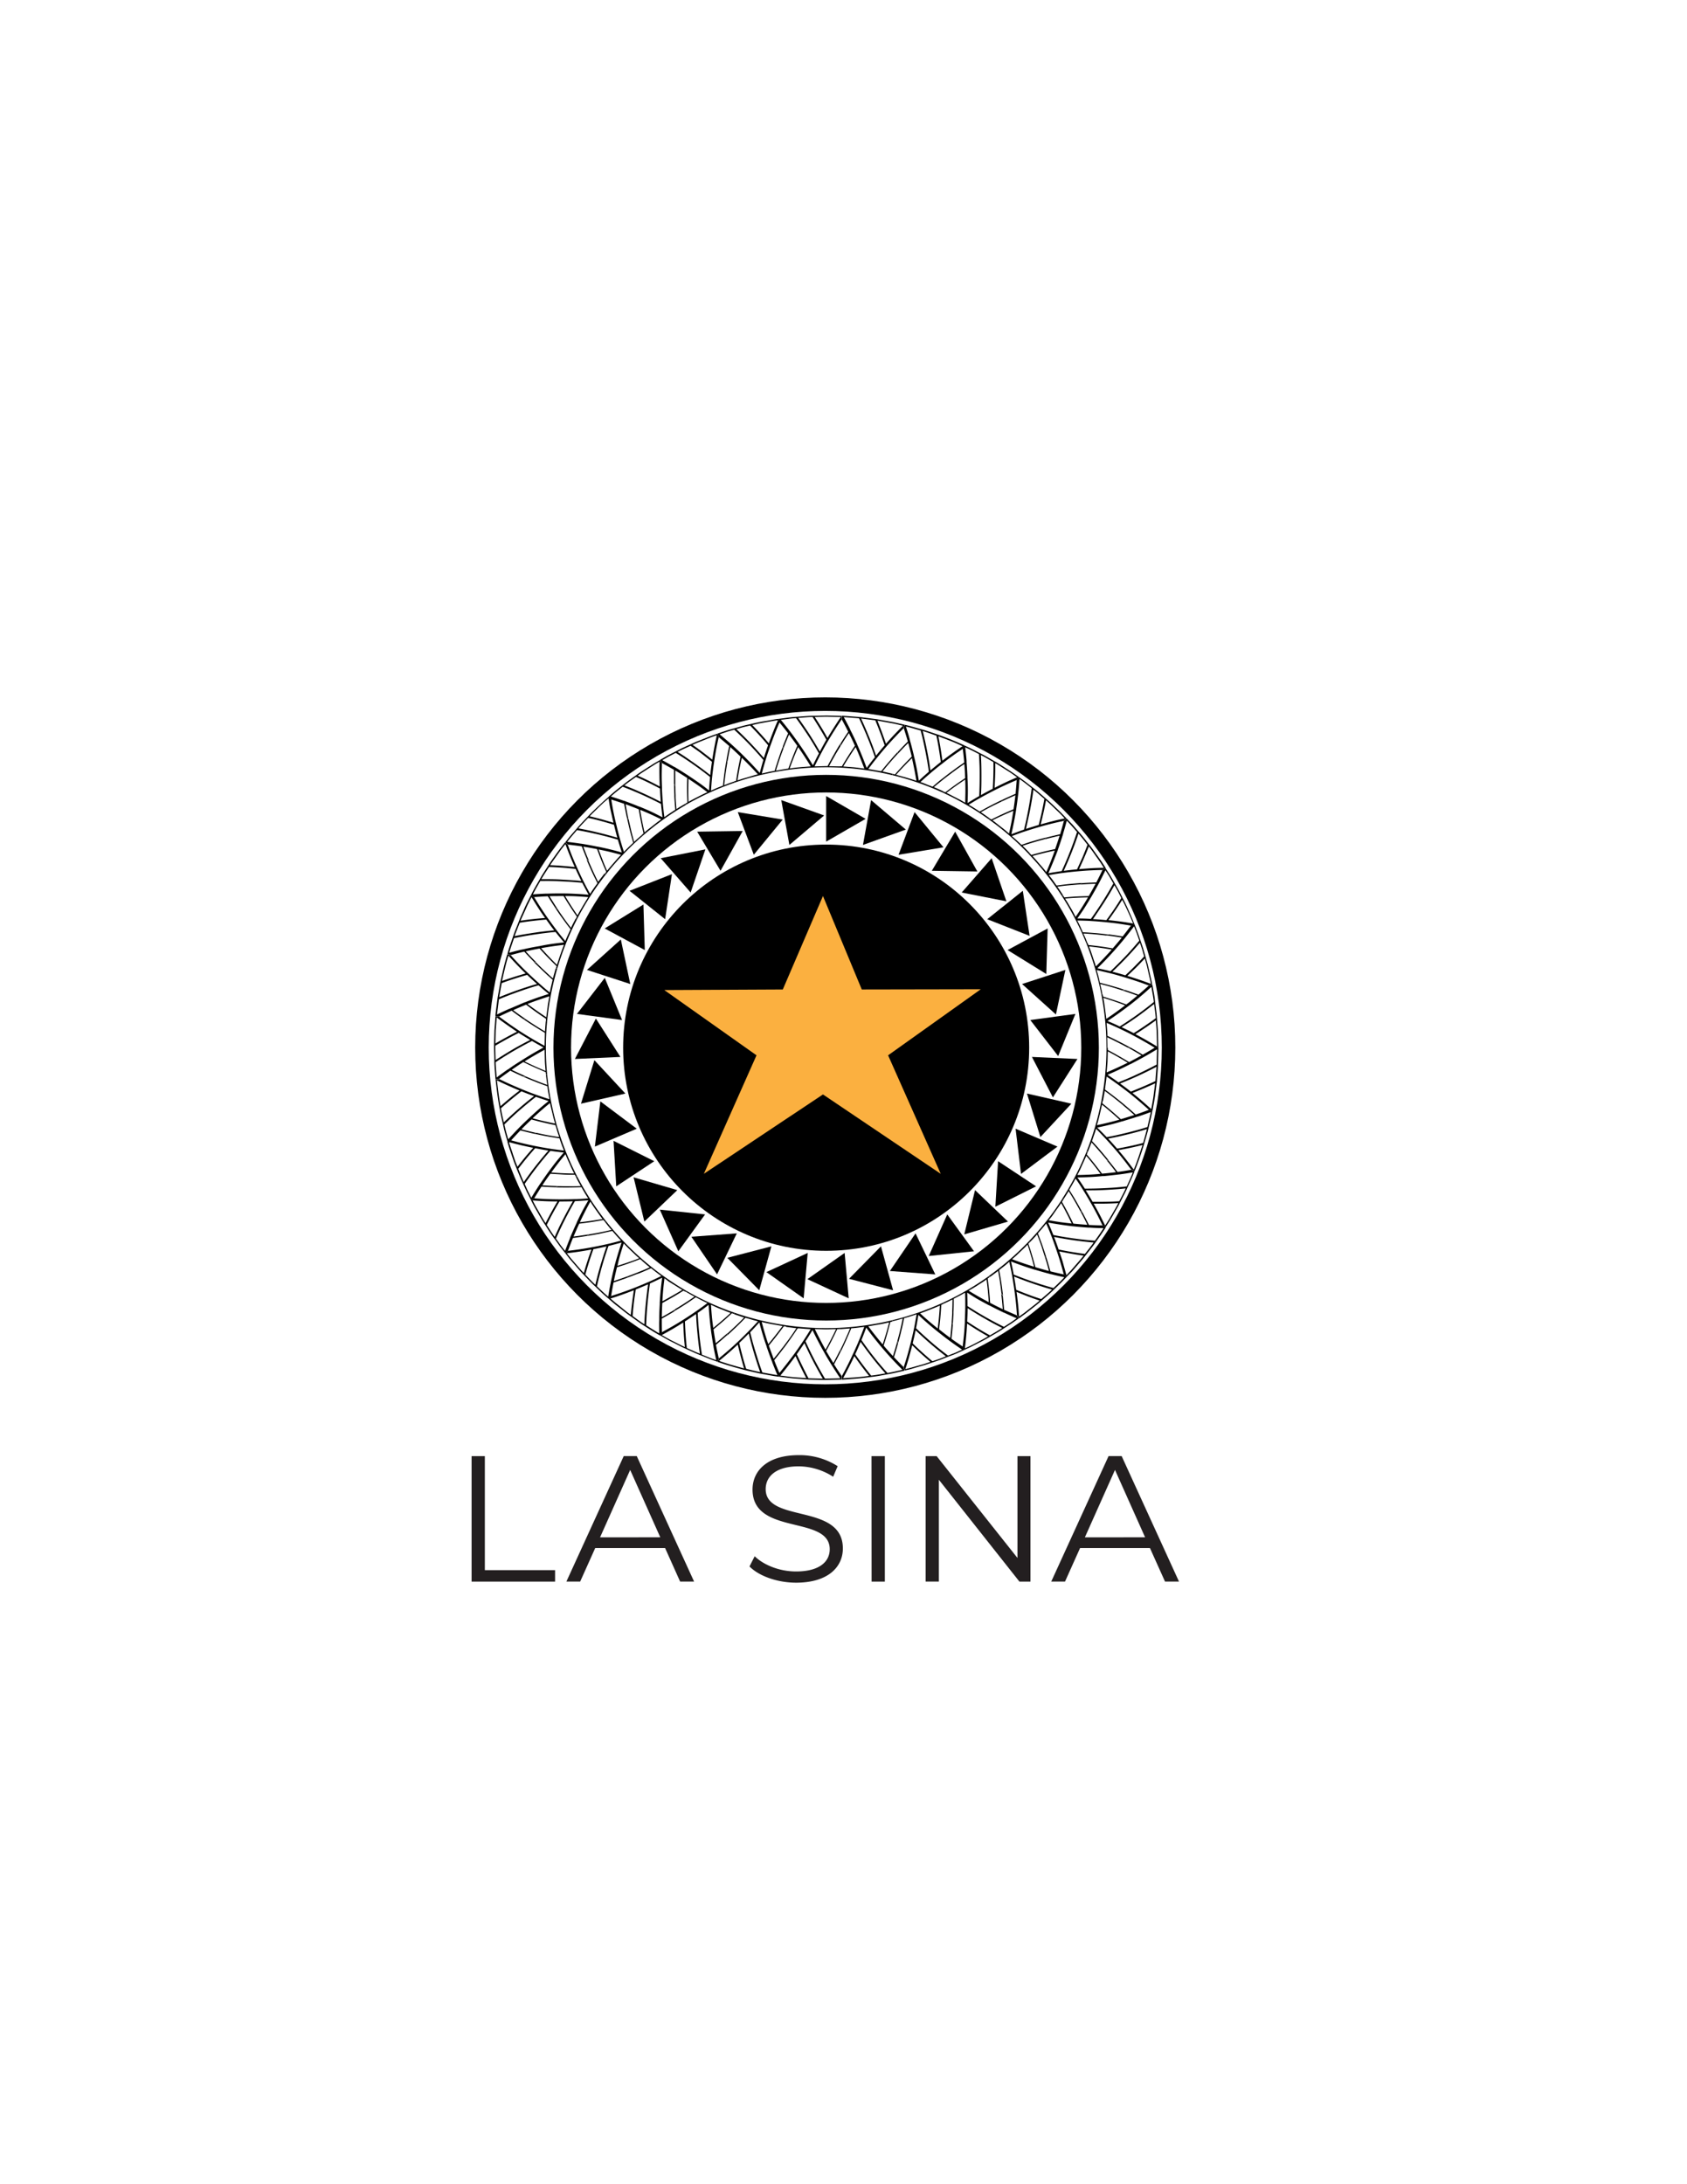 <svg xmlns="http://www.w3.org/2000/svg" viewBox="0 0 612 792"><defs><style>.cls-1{fill:#231f20;}.cls-2,.cls-3,.cls-4{fill:none;}.cls-2,.cls-3{stroke:#010101;stroke-miterlimit:10;}.cls-2{stroke-width:4.91px;}.cls-3{stroke-width:6.38px;}.cls-5{fill:#010101;}.cls-6{fill:#fbb040;}</style></defs><g id="Artboard_2" data-name="Artboard 2"><path class="cls-1" d="M171.08,528h4.81v41.34h25.48v4.16H171.08Z"/><path class="cls-1" d="M241.28,561.33H215.93l-5.46,12.16h-5l20.8-45.5H231l20.8,45.5h-5.07Zm-1.75-3.9L228.61,533l-10.92,24.44Z"/><path class="cls-1" d="M271.9,568l1.88-3.7c3.25,3.18,9,5.52,15,5.52,8.51,0,12.22-3.57,12.22-8.06,0-12.48-28-4.81-28-21.64,0-6.7,5.2-12.48,16.77-12.48a25.65,25.65,0,0,1,14.11,4l-1.63,3.83a23.47,23.47,0,0,0-12.48-3.77c-8.32,0-12,3.71-12,8.26,0,12.48,28,4.94,28,21.51,0,6.7-5.33,12.42-17,12.42C282,573.88,275.28,571.47,271.9,568Z"/><path class="cls-1" d="M316.16,528H321v45.5h-4.81Z"/><path class="cls-1" d="M373.82,528v45.5h-4L340.6,536.57v36.92h-4.81V528h4l29.32,36.92V528Z"/><path class="cls-1" d="M417.17,561.33H391.82l-5.46,12.16h-5l20.8-45.5h4.75l20.8,45.5h-5.07Zm-1.76-3.9L404.49,533l-10.92,24.44Z"/><circle class="cls-2" cx="299.38" cy="379.87" r="124.54"/><circle cx="299.71" cy="379.9" r="73.65"/><circle class="cls-3" cx="299.71" cy="379.9" r="95.74"/><polygon points="299.71 288.65 299.71 305.18 314.02 296.92 299.71 288.65"/><polygon points="283.42 290.12 286.37 306.38 298.98 295.69 283.42 290.12"/><polygon points="267.65 294.47 273.46 309.94 283.95 297.18 267.65 294.47"/><polygon points="252.92 301.57 261.39 315.75 269.44 301.32 252.92 301.57"/><polygon points="239.68 311.19 250.55 323.63 255.89 307.99 239.68 311.19"/><polygon points="228.38 323.01 241.29 333.31 243.76 316.97 228.38 323.01"/><polygon points="219.37 336.66 233.91 344.49 233.42 327.98 219.37 336.66"/><polygon points="212.94 351.7 228.65 356.81 225.22 340.65 212.94 351.7"/><polygon points="209.3 367.65 225.67 369.87 219.4 354.58 209.3 367.65"/><polygon points="208.56 383.99 225.07 383.25 216.17 369.33 208.56 383.99"/><polygon points="210.76 400.2 226.87 396.53 215.63 384.42 210.76 400.2"/><polygon points="215.81 415.76 231 409.27 217.79 399.36 215.81 415.76"/><polygon points="223.56 430.17 237.35 421.06 222.58 413.67 223.56 430.17"/><polygon points="233.76 442.95 245.71 431.54 229.85 426.9 233.76 442.95"/><polygon points="246.08 453.72 255.79 440.35 239.36 438.62 246.08 453.72"/><polygon points="260.13 462.11 267.29 447.22 250.82 448.46 260.13 462.11"/><polygon points="275.44 467.86 279.84 451.93 263.85 456.09 275.44 467.86"/><polygon points="291.54 470.78 293.02 454.32 278.03 461.27 291.54 470.78"/><polygon points="307.89 470.78 306.41 454.32 292.9 463.83 307.89 470.78"/><polygon points="323.99 467.86 319.59 451.93 308 463.7 323.99 467.86"/><polygon points="339.3 462.11 332.14 447.22 322.83 460.87 339.3 462.11"/><polygon points="353.35 453.72 343.64 440.35 336.92 455.44 353.35 453.72"/><polygon points="365.67 442.95 353.72 431.54 349.81 447.59 365.67 442.95"/><polygon points="375.87 430.17 362.08 421.06 361.09 437.56 375.87 430.17"/><polygon points="383.62 415.76 368.43 409.27 370.4 425.67 383.62 415.76"/><polygon points="388.67 400.2 372.56 396.53 377.43 412.31 388.67 400.2"/><polygon points="390.87 383.99 374.36 383.25 381.97 397.92 390.87 383.99"/><polygon points="390.13 367.65 373.76 369.87 383.87 382.94 390.13 367.65"/><polygon points="386.49 351.7 370.78 356.81 383.06 367.86 386.49 351.7"/><polygon points="380.06 336.66 365.52 344.49 379.57 353.18 380.06 336.66"/><polygon points="371.05 323.01 358.14 333.31 373.51 339.35 371.05 323.01"/><polygon points="359.75 311.19 348.88 323.63 365.09 326.82 359.75 311.19"/><polygon points="346.51 301.57 338.04 315.75 354.56 316 346.51 301.57"/><polygon points="331.78 294.47 325.97 309.94 342.27 307.24 331.78 294.47"/><polygon points="316.01 290.12 313.06 306.38 328.61 300.81 316.01 290.12"/><path class="cls-4" d="M409.11,385.38h0c-2.35-1.43-4.69-2.77-7-4h0l-.23-.13-.1,3.86-.29,3.84c2.55-1.09,5.12-2.26,7.66-3.53Z"/><path class="cls-4" d="M419.59,386.08l.15-5.55c-1.43.86-2.85,1.7-4.27,2.5h0l-.09.05-.39.22c-1.49.83-3,1.63-4.47,2.4l-.41.21-.09,0h0q-4.15,2.06-8.28,3.79c1.39.89,2.68,1.81,4,2.76,1.16-.46,2.34-.94,3.51-1.44s2.29-1,3.44-1.55Q416.14,387.91,419.59,386.08Z"/><path class="cls-4" d="M410.24,395.87c2.95-1.16,5.93-2.43,8.9-3.82l.4-5.19a131.38,131.38,0,0,1-13.21,6.07Q408.29,394.36,410.24,395.87Z"/><path class="cls-4" d="M417.65,402.18c.27-1.56.59-3.1.8-4.67l.6-4.69c-2.75,1.27-5.5,2.44-8.22,3.51C413.17,398.18,415.39,400.13,417.65,402.18Z"/><path class="cls-5" d="M399.56,399.16a103.62,103.62,0,0,0,1.85-19.26h.46l0,.82h0l.24.12q3.75,2,7.5,4.28h0q2.24-1.15,4.47-2.41h0q-2.4-1.47-4.82-2.82h.95q2.18,1.23,4.35,2.55h0c1.45-.82,2.91-1.68,4.36-2.56h1.32v.34h0l-.14,5.58h0c0,.26,0,.52,0,.78h0l-.39,5.21h0c0,.26,0,.52-.08.78h0l-.63,5c-.24,1.66-.57,3.31-.86,5h0l0,.15-1.31-.26c-2.23-2-4.46-3.95-6.75-5.78l-.58-.46q-1.95-1.51-3.91-2.95l-.58-.42c-1.19-.86-2.37-1.68-3.56-2.48l-.51,4-.08.66v.06l.22.15c1.23.88,2.4,1.78,3.6,2.71l.58.45c1,.8,2,1.61,3,2.44l-.94-.18c-.86-.71-1.72-1.4-2.59-2.09l-.57-.45c-1.05-.82-2.11-1.62-3.16-2.39l-.21-.16-.67,3.71Zm19.49-6.34c-2.75,1.27-5.5,2.44-8.22,3.51,2.34,1.85,4.56,3.8,6.82,5.85.27-1.56.59-3.1.8-4.67Zm.49-6a131.38,131.38,0,0,1-13.21,6.07q2,1.43,3.91,2.94c2.95-1.16,5.93-2.43,8.9-3.82Zm-18.09,2.05c2.55-1.09,5.12-2.26,7.66-3.53h0c-2.35-1.43-4.69-2.77-7-4h0l-.23-.13-.1,3.86Zm.29.83c1.39.89,2.68,1.81,4,2.76,1.16-.46,2.34-.94,3.51-1.44s2.29-1,3.44-1.55q3.44-1.61,6.89-3.43l.15-5.55c-1.43.86-2.85,1.7-4.27,2.5h0l-.09.05-.39.22c-1.49.83-3,1.63-4.47,2.4l-.41.21-.09,0h0Q405.87,388,401.74,389.74Z"/><path class="cls-4" d="M406.1,406h0c-2-1.85-4.05-3.61-6.11-5.28h0l-.2-.17c-.59,2.5-1.1,5-1.86,7.47,2.71-.58,5.5-1.23,8.17-2Z"/><path class="cls-4" d="M416.26,408.66c.4-1.81.87-3.61,1.21-5.43-1.52.59-3.1,1.13-4.65,1.65h0l-.1,0-.43.14c-1.63.53-3.25,1-4.86,1.51l-.44.12-.09,0h0c-2.92.84-5.94,1.53-8.85,2.14,1.15,1.13,2.34,2.31,3.43,3.48,2.49-.45,4.89-1,7.38-1.61S413.84,409.44,416.26,408.66Z"/><path class="cls-4" d="M405.23,416.5c3.11-.58,6.35-1.23,9.45-2.06.47-1.68,1-3.34,1.4-5-2.34.72-4.73,1.35-7.07,1.93s-4.65,1.1-7,1.52C403.07,414.05,404.15,415.26,405.23,416.5Z"/><path class="cls-4" d="M411.31,424.11c1.21-2.92,2.18-5.93,3.16-8.93-2.92.74-5.87,1.35-8.76,1.88C407.69,419.34,409.5,421.67,411.31,424.11Z"/><path class="cls-5" d="M394.12,417.69a101.47,101.47,0,0,0,5.44-18.53l.46.08-.14.81h0l.21.17c2.22,1.78,4.37,3.64,6.53,5.6h0c1.61-.47,3.24-1,4.87-1.51h0l-2.09-1.86-2.16-1.82.94.18c1.31,1.08,2.6,2.2,3.83,3.33h0q2.4-.79,4.72-1.7h0l1.3.25L418,403h0c-.31,1.84-.81,3.64-1.2,5.46h0l-.18.77h0c-.4,1.69-.93,3.36-1.39,5h0l-.21.75h0c-1,3.2-2.07,6.39-3.35,9.5h0l-.05.14-1.24-.5c-1.82-2.42-3.57-4.71-5.53-7l-.49-.56q-1.6-1.86-3.25-3.63l-.49-.53c-1-1.05-2-2.09-3-3.12-.34,1.3-.84,2.54-1.25,3.81l-.21.64,0,.05.19.19c1.05,1.11,2.07,2.23,3,3.36l.48.55c.83,1,1.66,2,2.48,3l-.89-.36c-.7-.86-1.41-1.71-2.13-2.54l-.48-.55c-.87-1-1.73-2-2.66-3l-.18-.19c-.4,1.19-.91,2.34-1.35,3.51Zm20.35-2.51c-2.92.74-5.87,1.35-8.76,1.88,2,2.28,3.79,4.61,5.6,7.05C412.52,421.19,413.49,418.18,414.47,415.18Zm1.61-5.76c-2.34.72-4.73,1.35-7.07,1.93s-4.65,1.1-7,1.52c1.1,1.18,2.18,2.39,3.26,3.63,3.11-.58,6.35-1.23,9.45-2.06C415.15,412.76,415.65,411.1,416.08,409.42ZM397.93,408c2.71-.58,5.5-1.23,8.17-2h0c-2-1.85-4.05-3.61-6.11-5.28h0l-.2-.17C399.2,403,398.69,405.55,397.93,408Zm.12.86c1.15,1.13,2.34,2.31,3.43,3.48,2.49-.45,4.89-1,7.38-1.61s5-1.29,7.4-2.07c.4-1.81.87-3.61,1.21-5.43-1.52.59-3.1,1.13-4.65,1.65h0l-.1,0-.43.14c-1.63.53-3.25,1-4.86,1.51l-.44.12-.09,0h0C404,407.56,401,408.25,398.05,408.86Z"/><path class="cls-4" d="M399.24,425.64h0c-1.63-2.19-3.25-4.29-5-6.34h0l-.17-.21c-.47,1.2-1.05,2.35-1.56,3.52-.27.58-.52,1.18-.8,1.75l-.88,1.71c1.39,0,2.8-.06,4.21-.12s2.78-.18,4.19-.3Z"/><path class="cls-4" d="M408.7,430.2c.75-1.7,1.57-3.36,2.22-5.1-1.62.28-3.22.54-4.86.75H406l-.44.06c-1.71.21-3.4.39-5.08.55l-.45,0h-.1c-3,.28-6.1.39-9.09.43.92,1.32,1.84,2.69,2.71,4.07,2.5,0,5-.06,7.55-.19q1.9-.09,3.84-.24C406.16,430.47,407.42,430.34,408.7,430.2Z"/><path class="cls-4" d="M396.38,435.8c3.19,0,6.47,0,9.67-.23.78-1.55,1.63-3.07,2.33-4.66-2.4.28-4.89.43-7.3.56s-4.78.18-7.19.15C394.73,433,395.57,434.38,396.38,435.8Z"/><path class="cls-4" d="M400.91,444.42l1.28-2c.42-.67.79-1.36,1.19-2,.77-1.38,1.61-2.72,2.32-4.13-3,.19-6,.21-8.95.18.73,1.29,1.47,2.62,2.16,3.95S400.26,443.06,400.91,444.42Z"/><path class="cls-5" d="M385.25,434.86a101.09,101.09,0,0,0,8.87-17.17l.44.17-.3.77h0l.17.2c1.9,2.19,3.6,4.41,5.35,6.75h0c1.68-.15,3.38-.33,5.08-.54h0c-1.09-1.5-2.31-3-3.48-4.44l.89.35c1.06,1.31,2.13,2.66,3.14,4h0c1.67-.21,3.29-.48,4.95-.77h0l1.23.49-.13.32h0c-.65,1.74-1.45,3.43-2.22,5.13h0l-.32.71h0c-.69,1.61-1.55,3.13-2.32,4.69h0l-.36.69h0c-.73,1.51-1.64,2.93-2.46,4.4s-1.72,2.88-2.63,4.29h0l-.08.12-1.12-.72c-1.3-2.71-2.62-5.31-4.11-7.89l-.37-.64q-1.22-2.13-2.49-4.18l-.38-.61c-.76-1.22-1.6-2.46-2.42-3.65-.58,1.2-1.28,2.34-1.94,3.51l-.33.57,0,.06.14.22c.81,1.27,1.63,2.59,2.37,3.88l.36.63c.63,1.11,1.25,2.24,1.87,3.38l-.81-.52c-.53-1-1.06-1.94-1.6-2.89l-.37-.63c-.65-1.15-1.34-2.29-2.06-3.43l-.14-.22c-.6,1.11-1.33,2.14-2,3.2Zm20.45,1.4c-3,.19-6,.21-8.95.18.73,1.29,1.47,2.62,2.16,3.95s1.35,2.67,2,4l1.28-2c.42-.67.79-1.36,1.19-2C404.15,439,405,437.67,405.7,436.26Zm2.68-5.35c-2.4.28-4.89.43-7.3.56s-4.78.18-7.19.15c.84,1.37,1.68,2.76,2.49,4.18,3.19,0,6.47,0,9.67-.23C406.83,434,407.68,432.5,408.38,430.91Zm-17.54-4.85c1.39,0,2.8-.06,4.21-.12s2.78-.18,4.19-.3h0c-1.63-2.19-3.25-4.29-5-6.34h0l-.17-.21c-.47,1.2-1.05,2.35-1.56,3.52-.27.58-.52,1.18-.8,1.75Zm0,.88c.92,1.32,1.84,2.69,2.71,4.07,2.5,0,5-.06,7.55-.19q1.9-.09,3.84-.24c1.27-.11,2.53-.24,3.81-.38.75-1.7,1.57-3.36,2.22-5.1-1.62.28-3.22.54-4.86.75H406l-.44.06c-1.71.21-3.4.39-5.08.55l-.45,0h-.1C396.88,426.79,393.78,426.9,390.79,426.94Z"/><path class="cls-4" d="M388.77,443.63h0c-1.19-2.47-2.36-4.82-3.7-7.18h0l-.13-.23c-.66,1.1-1.47,2.1-2.19,3.16L381.63,441l-1.19,1.52c1.37.24,2.77.47,4.16.67s2.77.35,4.17.5Z"/><path class="cls-4" d="M397.2,449.9c1.07-1.51,2.16-3,3.13-4.58-1.65,0-3.25-.07-4.9-.18h-.1l-.45,0c-1.72-.11-3.42-.26-5.1-.43l-.45-.05h-.1c-3-.3-6.05-.76-9-1.3q1,2.22,1.9,4.52A133.33,133.33,0,0,0,397.2,449.9Z"/><path class="cls-4" d="M384,453.08c3.14.64,6.35,1.2,9.54,1.6,1.06-1.38,2.18-2.7,3.16-4.14-2.41-.19-4.86-.49-7.27-.83s-4.74-.73-7.09-1.21Q383.25,450.75,384,453.08Z"/><path class="cls-4" d="M386.87,462.4l1.63-1.72,1.55-1.78c1-1.2,2.1-2.35,3.05-3.61-2.94-.38-5.94-.94-8.82-1.52.48,1.41,1,2.85,1.39,4.29S386.48,460.93,386.87,462.4Z"/><path class="cls-5" d="M373.29,450.05a101.34,101.34,0,0,0,12-15.19l.4.25-.44.69h0l.13.23c1.44,2.52,2.71,5,4,7.65h0c1.68.18,3.38.32,5.1.44h0c-.82-1.69-1.7-3.38-2.58-5l.8.52q1.2,2.24,2.33,4.54h0c1.65.08,3.31.14,5,.17h0l1.11.71-.18.29h0c-1,1.59-2.06,3.1-3.15,4.62h0l-.45.64h0c-1,1.44-2.1,2.78-3.17,4.16h0l-.48.61h0c-1,1.34-2.15,2.57-3.24,3.85-.55.63-1.09,1.28-1.66,1.9L387,462.93h0l-.09.11-1-.93c-.76-2.89-1.58-5.71-2.55-8.52l-.24-.7q-.79-2.33-1.65-4.57l-.26-.67c-.52-1.35-1.11-2.72-1.69-4-.8,1.07-1.69,2.07-2.57,3.08l-.43.51,0,0,.1.25c.54,1.4,1.1,2.84,1.59,4.26l.23.69q.61,1.81,1.2,3.66l-.69-.65c-.34-1.06-.68-2.11-1-3.15l-.24-.69c-.42-1.24-.9-2.51-1.39-3.75l-.09-.25c-.8,1-1.7,1.86-2.56,2.77Zm19.81,5.24c-2.94-.38-5.94-.94-8.82-1.52.48,1.41,1,2.85,1.39,4.29s.81,2.87,1.2,4.34l1.63-1.72,1.55-1.78C391.07,457.7,392.15,456.55,393.1,455.29Zm3.64-4.75c-2.41-.19-4.86-.49-7.27-.83s-4.74-.73-7.09-1.21q.87,2.25,1.66,4.58c3.14.64,6.35,1.2,9.54,1.6C394.64,453.3,395.76,452,396.74,450.54Zm-16.3-8.07c1.37.24,2.77.47,4.16.67s2.77.35,4.17.5h0c-1.19-2.47-2.36-4.82-3.7-7.18h0l-.13-.23c-.66,1.1-1.47,2.1-2.19,3.16L381.63,441Zm-.21.84q1,2.22,1.9,4.52a133.33,133.33,0,0,0,15.07,2.07c1.07-1.51,2.16-3,3.13-4.58-1.65,0-3.25-.07-4.9-.18h-.1l-.45,0c-1.72-.11-3.42-.26-5.1-.43l-.45-.05h-.1C386.22,444.31,383.18,443.85,380.23,443.31Z"/><path class="cls-4" d="M375.09,459.33h0c-.7-2.65-1.41-5.18-2.28-7.75h0l-.08-.26c-.87,1-1.84,1.8-2.76,2.7l-1.39,1.33c-.47.44-1,.84-1.45,1.27,2.63,1,5.26,1.9,8,2.72Z"/><path class="cls-4" d="M382.18,467.08c1.35-1.28,2.69-2.55,3.95-3.91-1.62-.35-3.19-.69-4.78-1.11h0l-.1,0-.43-.11q-2.51-.66-4.93-1.39l-.44-.13-.09,0h0c-2.9-.86-5.79-1.88-8.6-3,.36,1.57.7,3.17,1,4.79A133.26,133.26,0,0,0,382.18,467.08Z"/><path class="cls-4" d="M368.67,467.72q2.22.91,4.5,1.77c1.51.57,3,1.08,4.57,1.59,1.3-1.14,2.64-2.24,3.88-3.46-2.34-.65-4.68-1.39-7-2.19s-4.53-1.62-6.74-2.51C368.18,464.5,368.44,466.1,368.67,467.72Z"/><path class="cls-4" d="M369.69,477.4l1.92-1.37,1.86-1.46c1.24-1,2.51-1.92,3.68-3-2.82-.92-5.65-2-8.37-3.15.2,1.48.38,3,.54,4.48S369.59,475.89,369.69,477.4Z"/><path class="cls-5" d="M358.68,462.72a101.93,101.93,0,0,0,14.61-12.67l.34.32-.57.6h0l.09.25c.94,2.73,1.73,5.46,2.46,8.26h0c1.62.49,3.27.95,4.93,1.39h0c-.49-1.83-1-3.64-1.59-5.42l.69.66q.75,2.42,1.43,4.89h0c1.61.4,3.23.77,4.88,1.12h0l1,.91-.24.24h0c-.65.67-1.28,1.36-1.94,2l-2,1.93h0l-.57.54h0c-1.24,1.23-2.57,2.35-3.88,3.49h0l-.59.51h0c-1.25,1.13-2.6,2.14-3.91,3.18l-2,1.55-2,1.46h0l-.11.09-.78-1.09c-.19-3-.48-5.91-.9-8.86l-.1-.73c-.23-1.61-.49-3.21-.76-4.79l-.13-.71c-.27-1.43-.58-2.88-.9-4.3-.51.44-1,.89-1.52,1.31l-1.58,1.24-.52.41-.05,0,.05.26c.27,1.48.54,3,.76,4.49l.11.72c.17,1.26.33,2.53.48,3.82l-.56-.78c-.13-1.1-.27-2.19-.42-3.28l-.1-.72c-.18-1.3-.42-2.65-.66-3.95l0-.26c-1,.8-2,1.52-3,2.24Zm18.47,8.87c-2.82-.92-5.65-2-8.37-3.15.2,1.48.38,3,.54,4.48s.27,3,.37,4.48l1.92-1.37,1.86-1.46C374.71,473.58,376,472.65,377.15,471.59Zm4.47-4c-2.34-.65-4.68-1.39-7-2.19s-4.53-1.62-6.74-2.51c.28,1.58.54,3.18.77,4.8q2.22.91,4.5,1.77c1.51.57,3,1.08,4.57,1.59C379,469.94,380.38,468.84,381.62,467.62Zm-14.49-11c2.63,1,5.26,1.9,8,2.72h0c-.7-2.65-1.41-5.18-2.28-7.75h0l-.08-.26c-.87,1-1.84,1.8-2.76,2.7l-1.39,1.33C368.11,455.79,367.61,456.19,367.13,456.62Zm-.37.79c.36,1.57.7,3.17,1,4.79a133.26,133.26,0,0,0,14.41,4.88c1.35-1.28,2.69-2.55,3.95-3.91-1.62-.35-3.19-.69-4.78-1.11h0l-.1,0-.43-.11q-2.51-.66-4.93-1.39l-.44-.13-.09,0h0C372.46,459.52,369.57,458.5,366.76,457.41Z"/><path class="cls-4" d="M358.7,472.17h0c-.18-2.72-.41-5.35-.78-8h0l0-.27c-1,.77-2.13,1.43-3.2,2.13s-2.15,1.4-3.28,2c2.39,1.5,4.8,2.85,7.3,4.17Z"/><path class="cls-4" d="M364.21,481.12l2.33-1.5c.78-.51,1.52-1.07,2.28-1.6-1.52-.64-3-1.29-4.48-2h0l-.1,0-.4-.2c-1.56-.74-3.09-1.51-4.59-2.29l-.4-.21-.08,0h0c-1.35-.71-2.67-1.43-4-2.18s-2.62-1.56-3.9-2.36q.09,2.43.09,4.89A130,130,0,0,0,364.21,481.12Z"/><path class="cls-4" d="M350.81,479.2c1.34.88,2.7,1.74,4.09,2.6s2.76,1.62,4.18,2.41c1.5-.86,3-1.71,4.47-2.67-1.1-.55-2.18-1.1-3.24-1.67s-2.15-1.19-3.2-1.79c-2.11-1.21-4.15-2.46-6.14-3.74C351,476,350.89,477.56,350.81,479.2Z"/><path class="cls-4" d="M350,488.9c1.45-.62,2.85-1.34,4.25-2.07s2.82-1.42,4.18-2.23c-2.6-1.44-5.17-3.05-7.63-4.67C350.62,482.91,350.37,485.93,350,488.9Z"/><path class="cls-5" d="M342,472.4a100.93,100.93,0,0,0,16.73-9.68l.27.38-.67.48h0l0,.26c.4,2.86.68,5.7.86,8.58h0c1.5.78,3,1.55,4.59,2.29h0q-.22-2.85-.55-5.62l.56.78q.27,2.5.48,5.07h0q2.25,1,4.58,2h0l.77,1.08-.28.2h0l-2.28,1.61-2.35,1.51h0l-.66.42h0c-1.46,1-3,1.84-4.48,2.7h0l-.68.39h0c-1.44.86-2.94,1.62-4.44,2.38l-2.24,1.15c-.76.36-1.53.7-2.29,1.05h0l-.13.06-.56-1.22c.19-1.48.35-3,.49-4.41s.23-3,.31-4.45l0-.74c.08-1.63.13-3.25.15-4.85v-.72c0-1.47,0-2.94-.07-4.39l-1.74,1-1.78.91-.6.31,0,0v.27c0,1.5,0,3-.1,4.56l0,.72c-.07,1.27-.15,2.55-.26,3.84l-.39-.87c.08-1.1.15-2.2.21-3.29l0-.73c.06-1.33.09-2.68.1-4v-.26l-1.68.85-1.71.78Zm16.46,12.2c-2.6-1.44-5.17-3.05-7.63-4.67-.16,3-.41,6-.8,9,1.45-.62,2.85-1.34,4.25-2.07S357.05,485.41,358.41,484.6Zm5.14-3.06c-1.1-.55-2.18-1.1-3.24-1.67s-2.15-1.19-3.2-1.79c-2.11-1.21-4.15-2.46-6.14-3.74,0,1.61-.08,3.22-.16,4.86,1.34.88,2.7,1.74,4.09,2.6s2.76,1.62,4.18,2.41C360.58,483.35,362.1,482.5,363.55,481.54ZM351.4,468c2.39,1.5,4.8,2.85,7.3,4.17h0c-.18-2.72-.41-5.35-.78-8h0l0-.27c-1,.77-2.13,1.43-3.2,2.13S352.53,467.39,351.4,468Zm-.52.7q.09,2.43.09,4.89a130,130,0,0,0,13.24,7.52l2.33-1.5c.78-.51,1.52-1.07,2.28-1.6-1.52-.64-3-1.29-4.48-2h0l-.1,0-.4-.2c-1.56-.74-3.09-1.51-4.59-2.29l-.4-.21-.08,0h0c-1.35-.71-2.67-1.43-4-2.18S352.16,469.51,350.88,468.71Z"/><path class="cls-4" d="M340.18,481.68h0c.34-2.69.61-5.34.76-8.05h0v-.26c-1.16.55-2.35,1-3.55,1.48s-2.37,1-3.59,1.36c2.06,1.94,4.15,3.69,6.37,5.48Z"/><path class="cls-4" d="M343.89,491.51l2.58-1,2.53-1.15q-2.06-1.38-4-2.79h0l-.08-.06-.36-.26q-2.09-1.55-4.07-3.13l-.36-.28-.07-.06h0c-1.2-.95-2.36-1.92-3.5-2.9s-2.28-2-3.38-3.05c-.25,1.59-.53,3.2-.84,4.81q2.69,2.58,5.6,5.09C339.86,488.39,341.83,489.93,343.89,491.51Z"/><path class="cls-4" d="M331.1,487.08c2.3,2.27,4.68,4.4,7.16,6.49l2.47-.83c.82-.3,1.62-.63,2.43-.94a130.94,130.94,0,0,1-11-9.47C331.86,484,331.49,485.48,331.1,487.08Z"/><path class="cls-4" d="M328.43,496.45c1.55-.32,3.05-.82,4.58-1.23l2.27-.65,2.25-.75c-1.15-1-2.26-1.95-3.36-2.94s-2.19-2.05-3.24-3.09C330.2,490.65,329.39,493.63,328.43,496.45Z"/><path class="cls-5" d="M323.7,478.72A101.29,101.29,0,0,0,342,472.4l.2.43-.75.33h0v.26c-.08,1.43-.18,2.86-.31,4.31s-.29,2.84-.47,4.28h0c1.32,1.05,2.69,2.12,4.06,3.11h0q.31-2.83.53-5.62l.4.87c-.13,1.68-.3,3.37-.49,5.07h0c1.34,1,2.72,1.91,4.12,2.85h0l.55,1.2-.31.14h0l-2.54,1.15c-.86.37-1.73.69-2.6,1h0l-.73.29h0l-2.43.95-2.48.85h0l-.74.25h0l-2.39.8-2.42.69c-1.62.45-3.22,1-4.87,1.3h0l-.14,0-.32-1.3c.95-2.8,1.75-5.71,2.47-8.56l.18-.72c.39-1.58.76-3.14,1.08-4.72l.15-.72c.27-1.45.53-2.89.76-4.32-1.27.43-2.53.88-3.82,1.21l-.64.19h-.06l-.05.26c-.29,1.48-.62,3-1,4.45l-.16.72c-.31,1.26-.64,2.47-1,3.72l-.23-.93q.44-1.59.84-3.18l.17-.72c.31-1.32.59-2.62.86-3.93l.05-.25c-1.21.34-2.41.7-3.64.95Zm13.83,15.1c-1.15-1-2.26-1.95-3.36-2.94s-2.19-2.05-3.24-3.09c-.73,2.86-1.54,5.84-2.5,8.66,1.55-.32,3.05-.82,4.58-1.23l2.27-.65Zm5.63-2a130.94,130.94,0,0,1-11-9.47c-.31,1.62-.68,3.15-1.07,4.75,2.3,2.27,4.68,4.4,7.16,6.49l2.47-.83C341.55,492.44,342.35,492.11,343.16,491.8Zm-9.35-15.59c2.06,1.94,4.15,3.69,6.37,5.48h0c.34-2.69.61-5.34.76-8.05h0v-.26c-1.16.55-2.35,1-3.55,1.48S335,475.83,333.81,476.21Zm-.65.59c-.25,1.59-.53,3.2-.84,4.81q2.69,2.58,5.6,5.09c1.94,1.69,3.91,3.23,6,4.81l2.58-1,2.53-1.15q-2.06-1.38-4-2.79h0l-.08-.06-.36-.26q-2.09-1.55-4.07-3.13l-.36-.28-.07-.06h0c-1.2-.95-2.36-1.92-3.5-2.9S334.26,477.82,333.16,476.8Z"/><path class="cls-4" d="M320.19,487.49h0c.86-2.54,1.61-5.16,2.28-7.76h0l.06-.25c-1.25.29-2.5.59-3.76.79s-2.53.47-3.8.66c1.65,2.23,3.39,4.4,5.21,6.58Z"/><path class="cls-4" d="M322,497.85c1.83-.29,3.62-.74,5.43-1.16-1.17-1.16-2.31-2.34-3.42-3.52h0l-.07-.08-.3-.32c-1.16-1.22-2.3-2.55-3.4-3.83l-.29-.35-.07-.07h0c-2-2.36-3.83-4.65-5.61-7.14q-.83,2.26-1.75,4.54Q314.64,489,317,492T322,497.85Z"/><path class="cls-4" d="M310.25,491.07c1.82,2.67,3.75,5.17,5.79,7.73,1.73-.19,3.44-.51,5.15-.82-1.63-1.85-3.18-3.67-4.68-5.59s-2.94-3.86-4.31-5.8C311.58,488.09,310.94,489.62,310.25,491.07Z"/><path class="cls-4" d="M305.86,499.78c3.14-.24,6.29-.42,9.41-.88-1.87-2.37-3.64-4.68-5.33-7.17Q308.05,495.75,305.86,499.78Z"/><path class="cls-5" d="M304.56,481.47a102,102,0,0,0,19.14-2.75l.11.45-.8.19h0l-.07.26c-.7,2.75-1.48,5.58-2.39,8.29h0c1.1,1.3,2.23,2.58,3.38,3.81h0c.58-1.81,1.11-3.61,1.61-5.4l.22.93c-.45,1.61-.94,3.24-1.45,4.87h0q1.71,1.81,3.51,3.61h0l.31,1.28-.33.07h0c-1.81.41-3.62.89-5.46,1.18h0l-.77.14h0c-1.72.3-3.43.65-5.16.84h0l-.78.1h0c-3.32.48-6.67.7-10,.93h-.15l-.06-1.33c1.45-2.62,2.8-5.31,4-7.95l.32-.67c.68-1.46,1.33-2.94,1.95-4.46l.28-.67c.55-1.37,1.07-2.72,1.57-4.08-1.32.15-2.65.37-4,.48l-.66.05h-.06l-.1.24c-.58,1.39-1.17,2.77-1.8,4.16l-.3.68c-.54,1.16-1.09,2.37-1.67,3.5l0-.95c.49-1,1-2,1.42-3l.3-.67c.56-1.23,1.09-2.45,1.6-3.67l.1-.24c-1.26.08-2.51.21-3.77.27Zm10.71,17.43c-1.87-2.37-3.64-4.68-5.33-7.17q-1.89,4-4.08,8C309,499.54,312.15,499.36,315.27,498.9Zm5.92-.92c-1.63-1.85-3.18-3.67-4.68-5.59s-2.94-3.86-4.31-5.8c-.62,1.5-1.26,3-1.95,4.48,1.82,2.67,3.75,5.17,5.79,7.73C317.77,498.61,319.48,498.29,321.19,498ZM315,480.92c1.65,2.23,3.39,4.4,5.21,6.58h0c.86-2.54,1.61-5.16,2.28-7.76h0l.06-.25c-1.25.29-2.5.59-3.76.79S316.24,480.73,315,480.92Zm-.74.45q-.83,2.26-1.75,4.54Q314.64,489,317,492t4.95,5.85c1.83-.29,3.62-.74,5.43-1.16-1.17-1.16-2.31-2.34-3.42-3.52h0l-.07-.08-.3-.32c-1.16-1.22-2.3-2.55-3.4-3.83l-.29-.35-.07-.07h0C317.86,486.15,316,483.86,314.23,481.37Z"/><path class="cls-4" d="M299.45,489.43h0c1.32-2.38,2.56-4.81,3.71-7.21h0l.11-.23c-1.28,0-2.57.08-3.85.08l-3.86-.1c1.21,2.49,2.5,5,3.89,7.48Z"/><path class="cls-4" d="M299.24,499.92c1.85,0,3.7-.07,5.55-.11q-1.4-2.07-2.69-4.14h0l-.06-.08-.24-.38c-.9-1.46-1.77-2.86-2.61-4.36l-.22-.41-.05-.08h0q-2.25-4-4.17-8.08c-.83,1.41-1.68,2.75-2.57,4.12A132,132,0,0,0,299.24,499.92Z"/><path class="cls-4" d="M289,491.06q2,4.33,4.24,8.7c1.73.07,3.47.1,5.2.15a131.57,131.57,0,0,1-6.68-12.9Q290.45,489,289,491.06Z"/><path class="cls-4" d="M283.08,498.76c1.56.2,3.12.41,4.69.58l4.72.36q-2.1-4-3.9-8C286.85,494.07,285,496.41,283.08,498.76Z"/><path class="cls-5" d="M285.23,480.55a101.56,101.56,0,0,0,19.33.92l0,.47h-.82l-.11.23q-1.81,3.85-3.92,7.71h0q1.26,2.18,2.61,4.35h0c.9-1.65,1.76-3.31,2.59-5l0,1c-.75,1.49-1.53,3-2.34,4.48h0q1.33,2.11,2.76,4.22h0l.06,1.32h-.34l-5.58.13h0l-.78,0h0l-5.22-.13h0l-.78-.06h0l-5-.38c-1.67-.18-3.33-.41-5-.62h0l-.14,0,.18-1.32q2.88-3.5,5.46-7l.43-.6q1.43-2,2.76-4l.4-.61c.8-1.23,1.56-2.45,2.31-3.68l-4-.31-.67,0h-.06l-.14.23q-1.23,1.86-2.54,3.72l-.42.59c-.75,1.05-1.51,2.09-2.29,3.13l.13-.94c.67-.9,1.32-1.79,2-2.69l.43-.6c.77-1.09,1.52-2.18,2.24-3.28l.15-.21-3.75-.48Zm7.26,19.15q-2.1-4-3.9-8c-1.74,2.4-3.57,4.74-5.51,7.09,1.56.2,3.12.41,4.69.58Zm6,.21a131.57,131.57,0,0,1-6.68-12.9q-1.33,2-2.76,4.05,2,4.33,4.24,8.7C295,499.83,296.73,499.86,298.46,499.91Zm-2.9-18c1.21,2.49,2.5,5,3.89,7.48h0c1.32-2.38,2.56-4.81,3.71-7.21h0l.11-.23c-1.28,0-2.57.08-3.85.08Zm-.81.33c-.83,1.41-1.68,2.75-2.57,4.12a132,132,0,0,0,7.06,13.52c1.85,0,3.7-.07,5.55-.11q-1.4-2.07-2.69-4.14h0l-.06-.08-.24-.38c-.9-1.46-1.77-2.86-2.61-4.36l-.22-.41-.05-.08h0Q296.67,486.31,294.75,482.28Z"/><path class="cls-4" d="M278.73,487.4h0c1.74-2.11,3.41-4.23,5-6.36h0l.16-.21c-2.53-.46-5.06-.86-7.55-1.5.71,2.67,1.49,5.45,2.4,8.07Z"/><path class="cls-4" d="M276.54,497.68c1.82.31,3.64.68,5.47.95-.66-1.49-1.27-3.06-1.87-4.58h0l0-.09-.17-.42q-.92-2.4-1.74-4.78l-.14-.43,0-.09h0c-1-2.89-1.81-5.86-2.56-8.74-1.08,1.22-2.19,2.44-3.31,3.59.57,2.48,1.24,4.84,2,7.29S275.64,495.31,276.54,497.68Z"/><path class="cls-4" d="M268.17,487c.73,3.08,1.55,6.28,2.52,9.35,1.69.39,3.38.79,5.08,1.16-.83-2.32-1.58-4.67-2.27-7s-1.32-4.59-1.86-7Q270,485.34,268.17,487Z"/><path class="cls-4" d="M260.87,493.47c3,1.07,6,1.89,9.06,2.73-.86-2.89-1.62-5.8-2.29-8.66C265.46,489.63,263.22,491.54,260.87,493.47Z"/><path class="cls-5" d="M266.45,476a101.85,101.85,0,0,0,18.78,4.55l-.07.46-.81-.1h0l-.15.22c-1.67,2.28-3.43,4.53-5.29,6.78h0q.83,2.38,1.75,4.79h0c1.19-1.44,2.35-2.89,3.48-4.41l-.14.94c-1,1.37-2.07,2.69-3.14,4h0c.6,1.57,1.24,3.13,1.92,4.65h0l-.18,1.3-.34,0h0c-1.85-.25-3.68-.63-5.51-.94h0l-.77-.14h0c-1.71-.34-3.41-.77-5.11-1.15h0l-.76-.18h0c-3.24-.87-6.48-1.77-9.65-2.9h0l-.14,0,.44-1.27c2.33-1.92,4.54-3.8,6.69-5.85l.54-.51c1.19-1.13,2.34-2.28,3.47-3.43l.51-.52c1-1,2-2.08,3-3.19-1.3-.29-2.57-.71-3.86-1.06l-.64-.18-.06,0-.18.2c-1.06,1.1-2.12,2.16-3.21,3.2l-.53.5c-.93.88-1.87,1.75-2.84,2.62l.31-.9c.83-.75,1.64-1.5,2.44-2.26l.53-.5c1-.93,1.89-1.82,2.83-2.8l.18-.19c-1.21-.35-2.38-.79-3.58-1.18Zm3.48,20.2c-.86-2.89-1.62-5.8-2.29-8.66-2.18,2.09-4.42,4-6.77,5.93C263.84,494.54,266.89,495.36,269.93,496.2Zm5.84,1.34c-.83-2.32-1.58-4.67-2.27-7s-1.32-4.59-1.86-7q-1.68,1.74-3.47,3.43c.73,3.08,1.55,6.28,2.52,9.35C272.38,496.77,274.07,497.17,275.77,497.54Zm.55-18.21c.71,2.67,1.49,5.45,2.4,8.07h0c1.74-2.11,3.41-4.23,5-6.36h0l.16-.21C281.34,480.37,278.81,480,276.32,479.33Zm-.86.17c-1.08,1.22-2.19,2.44-3.31,3.59.57,2.48,1.24,4.84,2,7.29s1.52,4.93,2.42,7.3c1.82.31,3.64.68,5.47.95-.66-1.49-1.27-3.06-1.87-4.58h0l0-.09-.17-.42q-.92-2.4-1.74-4.78l-.14-.43,0-.09h0C277.05,485.35,276.21,482.38,275.46,479.5Z"/><path class="cls-4" d="M258.76,481.49h0c2.11-1.74,4.13-3.46,6.1-5.28h0l.19-.18c-1.21-.42-2.39-.93-3.59-1.39s-2.37-1-3.53-1.51c.08,1.39.19,2.79.32,4.2s.31,2.77.5,4.17Z"/><path class="cls-4" d="M254.66,491.16c1.73.66,3.43,1.41,5.2,2-.37-1.6-.7-3.19-1-4.82h0l0-.11-.08-.44c-.29-1.69-.56-3.37-.79-5l-.06-.45v-.1h0c-.42-3-.67-6.08-.86-9.06-1.28,1-2.61,2-3.94,2.91.11,2.5.3,5,.55,7.52.12,1.27.27,2.55.43,3.83S254.45,489.89,254.66,491.16Z"/><path class="cls-4" d="M248.47,479.12c.12,3.18.32,6.46.7,9.65,1.58.7,3.14,1.47,4.76,2.1-.39-2.38-.66-4.87-.9-7.27s-.42-4.76-.5-7.17Q250.53,477.79,248.47,479.12Z"/><path class="cls-4" d="M240.08,484.06c1.36.79,2.73,1.58,4.15,2.27s2.79,1.48,4.23,2.12c-.32-3-.49-6-.61-8.93C245.32,481.14,242.74,482.63,240.08,484.06Z"/><path class="cls-5" d="M248.88,468a101.7,101.7,0,0,0,17.57,8l-.15.44-.77-.26h0l-.19.18c-2.1,2-4.23,3.81-6.49,5.66h0c.23,1.67.5,3.35.79,5.05h0c1.44-1.16,2.88-2.44,4.27-3.68l-.31.9c-1.26,1.12-2.56,2.27-3.86,3.33h0c.29,1.67.65,3.26,1,4.91h0l-.43,1.25-.32-.11h0c-1.78-.57-3.5-1.3-5.23-2h0l-.73-.29h0c-1.64-.61-3.2-1.4-4.79-2.1h0l-.71-.33h0c-1.55-.67-3-1.5-4.52-2.24s-2.95-1.59-4.41-2.43h0l-.13-.08.67-1.15c2.65-1.43,5.18-2.87,7.69-4.48l.63-.4q2.06-1.32,4.05-2.69l.59-.41c1.19-.82,2.37-1.7,3.53-2.58-1.23-.52-2.4-1.17-3.59-1.77l-.6-.31-.05,0-.22.15c-1.23.86-2.5,1.74-3.76,2.54l-.62.39c-1.07.69-2.17,1.36-3.28,2l.48-.83q1.43-.85,2.82-1.74l.61-.39c1.11-.71,2.22-1.45,3.32-2.23l.21-.15c-1.13-.54-2.19-1.22-3.29-1.83Zm-.42,20.49c-.32-3-.49-6-.61-8.93-2.53,1.62-5.11,3.11-7.77,4.54,1.36.79,2.73,1.58,4.15,2.27S247,487.81,248.46,488.45Zm5.47,2.42c-.39-2.38-.66-4.87-.9-7.27s-.42-4.76-.5-7.17q-2,1.36-4.06,2.69c.12,3.18.32,6.46.7,9.65C250.75,489.47,252.31,490.24,253.93,490.87Zm4-17.75c.08,1.39.19,2.79.32,4.2s.31,2.77.5,4.17h0c2.11-1.74,4.13-3.46,6.1-5.28h0l.19-.18c-1.21-.42-2.39-.93-3.59-1.39S259.1,473.66,257.94,473.12Zm-.88,0c-1.28,1-2.61,2-3.94,2.91.11,2.5.3,5,.55,7.52.12,1.27.27,2.55.43,3.83s.35,2.52.56,3.79c1.73.66,3.43,1.41,5.2,2-.37-1.6-.7-3.19-1-4.82h0l0-.11-.08-.44c-.29-1.69-.56-3.37-.79-5l-.06-.45v-.1h0C257.5,479.19,257.25,476.09,257.06,473.11Z"/><path class="cls-4" d="M240.29,471.89h0c2.41-1.31,4.71-2.59,7-4h0l.22-.14c-1.12-.61-2.17-1.36-3.26-2l-1.62-1-1.57-1.11c-.18,1.38-.34,2.78-.47,4.18s-.22,2.78-.31,4.19Z"/><path class="cls-4" d="M234.42,480.6c1.57,1,3.11,2,4.73,2.92,0-1.65-.08-3.24,0-4.91h0v-.55c0-1.72.1-3.42.19-5.11l0-.45v-.1h0c.16-3,.48-6.08.88-9.06-1.45.72-2.93,1.43-4.43,2.11-.35,2.46-.65,4.95-.89,7.49-.11,1.27-.22,2.56-.3,3.84S234.46,479.32,234.42,480.6Z"/><path class="cls-4" d="M230.63,467.62c-.49,3.15-.9,6.39-1.14,9.6,1.42,1,2.79,2.06,4.28,3,.07-2.42.26-4.89.49-7.3s.5-4.77.86-7.14C233.65,466.39,232.15,467,230.63,467.62Z"/><path class="cls-4" d="M221.46,470.88l1.79,1.54,1.85,1.47c1.25,1,2.45,2,3.75,2.88.24-2.95.66-6,1.1-8.88-1.39.54-2.8,1.08-4.22,1.58S222.9,470.43,221.46,470.88Z"/><path class="cls-5" d="M233.14,456.73A102.33,102.33,0,0,0,248.88,468l-.23.41-.71-.41h0l-.23.14c-2.43,1.56-4.89,2.95-7.45,4.33h0c-.09,1.69-.15,3.4-.18,5.12h0c1.65-.9,3.29-1.86,4.89-2.82l-.48.83c-1.45.86-2.92,1.72-4.42,2.54h0c0,1.66,0,3.32.06,5h0l-.66,1.14-.29-.17h0c-1.63-.9-3.2-1.91-4.76-2.92h0l-.66-.42h0c-1.49-.92-2.88-2-4.31-3h0l-.63-.46h0c-1.39-.94-2.68-2-4-3.05-.65-.53-1.32-1-2-1.57l-1.9-1.65h0l-.11-.09.87-1c2.86-.9,5.63-1.85,8.4-2.95l.69-.27q2.28-.92,4.48-1.87l.66-.29c1.32-.58,2.67-1.24,4-1.88-1.1-.75-2.15-1.59-3.2-2.42l-.52-.41,0,0-.24.11c-1.37.61-2.79,1.24-4.18,1.79L231,462c-1.18.47-2.39.93-3.6,1.37l.62-.72c1.05-.39,2.08-.78,3.1-1.18l.67-.27c1.23-.48,2.47-1,3.69-1.56l.24-.11c-1-.75-1.94-1.61-2.89-2.42Zm-4.29,20c.24-2.95.66-6,1.1-8.88-1.39.54-2.8,1.08-4.22,1.58s-2.83,1-4.27,1.41l1.79,1.54,1.85,1.47C226.35,474.85,227.55,475.88,228.85,476.77Zm4.92,3.41c.07-2.42.26-4.89.49-7.3s.5-4.77.86-7.14c-1.47.65-3,1.27-4.49,1.88-.49,3.15-.9,6.39-1.14,9.6C230.91,478.21,232.28,479.28,233.77,480.18Zm7.29-16.66c-.18,1.38-.34,2.78-.47,4.18s-.22,2.78-.31,4.19h0c2.41-1.31,4.71-2.59,7-4h0l.22-.14c-1.12-.61-2.17-1.36-3.26-2l-1.62-1Zm-.85-.18c-1.45.72-2.93,1.43-4.43,2.11-.35,2.46-.65,4.95-.89,7.49-.11,1.27-.22,2.56-.3,3.84s-.13,2.54-.17,3.82c1.57,1,3.11,2,4.73,2.92,0-1.65-.08-3.24,0-4.91h0v-.55c0-1.72.1-3.42.19-5.11l0-.45v-.1h0C239.49,469.38,239.81,466.32,240.21,463.34Z"/><path class="cls-4" d="M224,459h0c2.61-.83,5.1-1.65,7.64-2.64h0l.25-.09c-1-.82-1.89-1.75-2.83-2.62l-1.39-1.33c-.46-.45-.89-.93-1.34-1.39-.43,1.32-.86,2.68-1.25,4S224.3,457.6,224,459Z"/><path class="cls-4" d="M216.56,466.42c1.34,1.28,2.67,2.57,4.09,3.76.27-1.63.54-3.22.88-4.83h0l0-.1.09-.44c.36-1.68.74-3.35,1.15-5l.11-.44,0-.09h0c.73-2.94,1.61-5.88,2.57-8.73-1.56.43-3.14.85-4.74,1.24A131.83,131.83,0,0,0,216.56,466.42Z"/><path class="cls-4" d="M215.28,453c-.54,1.51-1.06,3-1.56,4.58s-.93,3.07-1.37,4.64c1.2,1.25,2.36,2.54,3.64,3.71.54-2.36,1.17-4.74,1.86-7.07s1.4-4.6,2.19-6.85C218.47,452.31,216.89,452.65,215.28,453Z"/><path class="cls-4" d="M205.65,454.43l1.47,1.86,1.55,1.79c1,1.18,2,2.41,3.14,3.53.79-2.86,1.76-5.75,2.75-8.52-1.47.28-2.95.53-4.44.76S207.16,454.26,205.65,454.43Z"/><path class="cls-5" d="M219.8,442.74a102.61,102.61,0,0,0,13.34,14l-.3.36-.62-.54h0l-.25.1c-2.69,1.06-5.37,2-8.14,2.85h0q-.62,2.46-1.15,5h0c1.8-.58,3.59-1.21,5.34-1.85l-.62.72c-1.59.58-3.2,1.13-4.83,1.67h0c-.31,1.62-.61,3.26-.88,4.92h0l-.86,1-.26-.23h0c-.7-.61-1.41-1.21-2.1-1.84l-2-1.92h0l-.57-.54h0c-1.28-1.18-2.46-2.46-3.67-3.71h0l-.54-.57h0c-1.18-1.19-2.25-2.49-3.35-3.75l-1.65-1.91-1.55-2h0l-.09-.11,1-.83c3-.34,5.87-.76,8.8-1.32l.72-.13c1.61-.31,3.19-.64,4.76-1l.7-.16c1.42-.33,2.85-.72,4.25-1.1-.46-.49-.94-1-1.38-1.46l-1.31-1.52-.44-.5,0-.05-.25.06c-1.47.35-3,.69-4.45,1l-.72.13c-1.25.24-2.52.46-3.79.67l.75-.6c1.09-.18,2.18-.37,3.26-.57l.71-.14c1.29-.24,2.62-.54,3.92-.84l.25-.06c-.84-.93-1.6-1.93-2.38-2.92Zm-8,18.87c.79-2.86,1.76-5.75,2.75-8.52-1.47.28-2.95.53-4.44.76s-3,.41-4.47.58l1.47,1.86,1.55,1.79C209.71,459.26,210.7,460.49,211.81,461.61Zm4.18,4.27c.54-2.36,1.17-4.74,1.86-7.07s1.4-4.6,2.19-6.85c-1.57.35-3.15.69-4.76,1-.54,1.51-1.06,3-1.56,4.58s-.93,3.07-1.37,4.64C213.55,463.42,214.71,464.71,216,465.88Zm10.3-15c-.43,1.32-.86,2.68-1.25,4S224.3,457.6,224,459h0c2.61-.83,5.1-1.65,7.64-2.64h0l.25-.09c-1-.82-1.89-1.75-2.83-2.62l-1.39-1.33C227.17,451.83,226.74,451.35,226.29,450.89Zm-.8-.33c-1.56.43-3.14.85-4.74,1.24a131.83,131.83,0,0,0-4.19,14.62c1.34,1.28,2.67,2.57,4.09,3.76.27-1.63.54-3.22.88-4.83h0l0-.1.09-.44c.36-1.68.74-3.35,1.15-5l.11-.44,0-.09h0C223.65,456.35,224.53,453.41,225.49,450.56Z"/><path class="cls-4" d="M210.36,443.2h0c2.71-.31,5.32-.66,8-1.15h0l.26,0c-.82-1-1.53-2.07-2.28-3.11s-1.5-2.08-2.17-3.18c-1.38,2.46-2.62,4.94-3.82,7.49Z"/><path class="cls-4" d="M201.68,449.13l1.61,2.26c.55.75,1.14,1.47,1.7,2.2.57-1.55,1.15-3.06,1.77-4.57h0l0-.1.17-.41c.67-1.59,1.37-3.15,2.07-4.69l.2-.41,0-.09h0c.65-1.38,1.3-2.73,2-4.08s1.43-2.7,2.16-4c-1.61.14-3.24.24-4.88.32A133.83,133.83,0,0,0,201.68,449.13Z"/><path class="cls-4" d="M203,435.66q-1.23,2.07-2.4,4.2c-.77,1.42-1.5,2.84-2.22,4.3.94,1.46,1.85,2.94,2.88,4.33.5-1.12,1-2.22,1.51-3.31s1.09-2.2,1.64-3.28c1.11-2.16,2.26-4.27,3.44-6.31C206.22,435.64,204.6,435.66,203,435.66Z"/><path class="cls-4" d="M193.23,435.29c.37.7.71,1.41,1.1,2.1l1.17,2.05c.8,1.37,1.55,2.75,2.43,4.06,1.32-2.65,2.8-5.3,4.3-7.84q-2.23,0-4.5-.09C196.22,435.51,194.74,435.41,193.23,435.29Z"/><path class="cls-5" d="M209.33,426.49a101.36,101.36,0,0,0,10.47,16.25l-.37.29-.51-.65h0l-.26.05c-2.84.54-5.65.95-8.53,1.27h0q-1.06,2.31-2.07,4.69h0q2.83-.36,5.59-.81l-.75.59c-1.66.26-3.34.51-5.05.72h0q-.93,2.3-1.8,4.67h0l-1,.82-.22-.27h0l-1.72-2.2-1.62-2.28h0L201,449h0c-1-1.4-2-2.87-2.9-4.34h0l-.43-.66h0c-.94-1.4-1.76-2.86-2.59-4.32l-1.26-2.18-1.16-2.24h0l-.06-.13,1.18-.61q2.23.17,4.44.27c1.49.06,3,.09,4.46.1h.74c1.63,0,3.25,0,4.85-.07l.72,0c1.47-.07,2.93-.16,4.38-.28l-1.08-1.69-1-1.74-.33-.58,0-.05h-.26q-2.26.1-4.56.12h-.73c-1.27,0-2.56,0-3.85-.07l.85-.44c1.11,0,2.21.05,3.3.06h.73c1.33,0,2.69,0,4-.09h.27c-.31-.55-.64-1.09-.94-1.64l-.85-1.68Zm-11.4,17c1.32-2.65,2.8-5.3,4.3-7.84q-2.23,0-4.5-.09c-1.51-.06-3-.16-4.5-.28.37.7.71,1.41,1.1,2.1l1.17,2.05C196.3,440.81,197.05,442.19,197.93,443.5Zm3.3,5c.5-1.12,1-2.22,1.51-3.31s1.09-2.2,1.64-3.28c1.11-2.16,2.26-4.27,3.44-6.31-1.6.05-3.22.07-4.85.07q-1.23,2.07-2.4,4.2c-.77,1.42-1.5,2.84-2.22,4.3C199.29,445.62,200.2,447.1,201.23,448.49Zm12.94-12.78c-1.38,2.46-2.62,4.94-3.82,7.49h0c2.71-.31,5.32-.66,8-1.15h0l.26,0c-.82-1-1.53-2.07-2.28-3.11S214.84,436.81,214.17,435.71Zm-.73-.48c-1.61.14-3.24.24-4.88.32a133.83,133.83,0,0,0-6.88,13.58l1.61,2.26c.55.75,1.14,1.47,1.7,2.2.57-1.55,1.15-3.06,1.77-4.57h0l0-.1.17-.41c.67-1.59,1.37-3.15,2.07-4.69l.2-.41,0-.09h0c.65-1.38,1.3-2.73,2-4.08S212.71,436.54,213.44,435.23Z"/><path class="cls-4" d="M200,425.16h0c2.7.21,5.36.35,8.07.37h.27c-.61-1.13-1.13-2.3-1.65-3.47s-1.09-2.32-1.53-3.53c-1.83,2.15-3.49,4.33-5.17,6.63Z"/><path class="cls-4" d="M190.34,429.33l1.14,2.53,1.26,2.48c.86-1.41,1.72-2.8,2.6-4.15h0l.06-.09.24-.37c1-1.44,1.94-2.84,2.93-4.21l.27-.37.06-.08h0q1.35-1.86,2.73-3.63c.94-1.2,1.91-2.38,2.89-3.52-1.61-.18-3.22-.38-4.85-.62A129.68,129.68,0,0,0,190.34,429.33Z"/><path class="cls-4" d="M194.15,416.35c-1.06,1.19-2.13,2.43-3.15,3.67s-2,2.5-3,3.79l1,2.43c.32.8.71,1.59,1,2.38a132,132,0,0,1,8.93-11.42C197.32,417,195.76,416.66,194.15,416.35Z"/><path class="cls-4" d="M184.66,414.14c.4,1.52,1,3,1.45,4.5l.76,2.24c.26.75.57,1.48.85,2.21.92-1.19,1.83-2.34,2.78-3.49s1.95-2.28,2.93-3.39C190.53,415.62,187.53,415,184.66,414.14Z"/><path class="cls-5" d="M202.14,408.55a101.82,101.82,0,0,0,7.19,17.94l-.41.21-.38-.73h-.26c-1.43,0-2.88,0-4.32-.1s-2.86-.16-4.3-.27h0c-1,1.37-2,2.79-2.92,4.21h0c1.9.12,3.78.21,5.64.26l-.84.44c-1.69-.05-3.38-.13-5.09-.25h0q-1.35,2.08-2.65,4.25h0l-1.17.61-.16-.3h0l-1.27-2.48L190,429.78h0l-.33-.72h0l-1.06-2.39-1-2.43h0l-.28-.72h0l-.92-2.34-.81-2.39c-.53-1.59-1.1-3.18-1.53-4.8h0l0-.14,1.28-.38c2.85.8,5.78,1.48,8.67,2.06l.72.14c1.6.32,3.19.6,4.77.85l.72.11c1.46.21,2.92.4,4.36.56-.5-1.24-1-2.48-1.4-3.76l-.21-.63,0-.06-.26,0c-1.49-.22-3-.47-4.49-.75l-.73-.13c-1.25-.25-2.5-.52-3.76-.8l.92-.27c1.08.24,2.15.47,3.22.68l.72.14c1.33.24,2.65.47,4,.67l.26,0-.61-1.78c-.19-.6-.35-1.21-.52-1.81Zm-14.42,14.54c.92-1.19,1.83-2.34,2.78-3.49s1.95-2.28,2.93-3.39c-2.9-.59-5.9-1.26-8.77-2.07.4,1.52,1,3,1.45,4.5l.76,2.24C187.13,421.63,187.44,422.36,187.72,423.09Zm2.29,5.53a132,132,0,0,1,8.93-11.42c-1.62-.25-3.18-.54-4.79-.85-1.06,1.19-2.13,2.43-3.15,3.67s-2,2.5-3,3.79l1,2.43C189.28,427,189.67,427.83,190,428.62Zm15.13-10.09c-1.83,2.15-3.49,4.33-5.17,6.63h0c2.7.21,5.36.35,8.07.37h.27c-.61-1.13-1.13-2.3-1.65-3.47S205.58,419.74,205.14,418.53Zm-.62-.61c-1.61-.18-3.22-.38-4.85-.62a129.68,129.68,0,0,0-9.33,12l1.14,2.53,1.26,2.48c.86-1.41,1.72-2.8,2.6-4.15h0l.06-.09.24-.37c1-1.44,1.94-2.84,2.93-4.21l.27-.37.06-.08h0q1.35-1.86,2.73-3.63C202.57,420.24,203.54,419.06,204.52,417.92Z"/><path class="cls-4" d="M193.21,405.47h0c1.3.36,2.59.71,3.9,1s2.64.6,4,.87h0l.26.06-.53-1.85-.44-1.88c-.27-1.25-.6-2.49-.84-3.75-2.17,1.75-4.23,3.58-6.32,5.52Z"/><path class="cls-4" d="M183,407.73c.38,1.81.9,3.59,1.41,5.37,1.11-1.22,2.22-2.42,3.35-3.58h0l.07-.08.31-.31c1.18-1.22,2.44-2.42,3.67-3.58l.33-.31.07-.06h0c2.25-2.08,4.47-4.05,6.87-5.94q-2.31-.72-4.63-1.53c-2,1.53-3.92,3.14-5.86,4.81S184.81,405.92,183,407.73Z"/><path class="cls-4" d="M189.17,395.71c-2.6,2-5,4-7.45,6.16.16.85.29,1.71.48,2.56l.58,2.54a128.41,128.41,0,0,1,10.95-9.52Q191.41,396.64,189.17,395.71Z"/><path class="cls-4" d="M180.27,391.74c.37,3.13.7,6.27,1.31,9.36,2.26-2,4.52-3.86,6.91-5.66C185.76,394.31,183,393.08,180.27,391.74Z"/><path class="cls-5" d="M198.49,389.58a102.7,102.7,0,0,0,3.65,19l-.44.14-.23-.79h0l-.26,0c-2.79-.57-5.64-1.23-8.39-2h0c-1.24,1.16-2.49,2.35-3.65,3.56h0c1.83.49,3.66.94,5.47,1.34l-.92.27c-1.63-.37-3.28-.78-4.93-1.21h0c-1.15,1.2-2.29,2.42-3.42,3.68h0l-1.27.37-.09-.33h0c-.51-1.8-1.05-3.58-1.43-5.41h0l-.17-.77h0c-.39-1.7-.81-3.39-1.08-5.12h0l-.14-.76h0c-.64-3.3-1-6.65-1.39-10h0l0-.15,1.33-.12c2.66,1.33,5.44,2.54,8.13,3.66l.68.28c1.51.62,3,1.2,4.54,1.74l.69.25c1.39.48,2.77.94,4.15,1.38-.21-1.32-.52-2.63-.66-4l-.08-.66v-.06l-.25-.08c-1.41-.51-2.83-1-4.25-1.6l-.68-.27c-1.21-.48-2.41-1-3.57-1.5l.95-.09c1,.44,2,.87,3.06,1.28l.69.27c1.25.5,2.5,1,3.74,1.42l.25.09c-.14-1.25-.36-2.49-.44-3.75ZM181.58,401.1c2.26-2,4.52-3.86,6.91-5.66-2.73-1.13-5.51-2.36-8.22-3.7C180.64,394.87,181,398,181.58,401.1Zm1.2,5.87a128.41,128.41,0,0,1,10.95-9.52q-2.32-.81-4.56-1.74c-2.6,2-5,4-7.45,6.16.16.85.29,1.71.48,2.56Zm16.75-7c-2.17,1.75-4.23,3.58-6.32,5.52h0c1.3.36,2.59.71,3.9,1s2.64.6,4,.87h0l.26.06-.53-1.85-.44-1.88C200.1,402.45,199.77,401.21,199.53,400Zm-.48-.72q-2.31-.72-4.63-1.53c-2,1.53-3.92,3.14-5.86,4.81s-3.75,3.41-5.6,5.22c.38,1.81.9,3.59,1.41,5.37,1.11-1.22,2.22-2.42,3.35-3.58h0l.07-.08.31-.31c1.18-1.22,2.44-2.42,3.67-3.58l.33-.31.07-.06h0C194.43,403.09,196.65,401.12,199.05,399.23Z"/><path class="cls-4" d="M190.31,384.85h0c2.41,1.21,4.93,2.33,7.38,3.36h0l.24.1c-.08-1.28-.23-2.56-.26-3.84l-.09-3.85c-2.43,1.31-4.85,2.72-7.28,4.23Z"/><path class="cls-4" d="M179.81,385.13c.05,1.85.25,3.69.37,5.54q2-1.49,4-2.89h0l.08,0,.37-.26c1.39-1,2.78-1.9,4.24-2.81l.4-.24.08-.06h0c2.62-1.62,5.23-3.14,7.86-4.54-1.41-.76-2.82-1.56-4.23-2.38A132.27,132.27,0,0,0,179.81,385.13Z"/><path class="cls-4" d="M188.17,374.51q-4.23,2.14-8.47,4.64c0,1.73.06,3.47.09,5.2q3.11-2,6.21-3.84c2.06-1.21,4.24-2.36,6.35-3.44C191,376.25,189.56,375.39,188.17,374.51Z"/><path class="cls-4" d="M180.2,368.93l-.36,4.72-.12,4.72q3.92-2.28,7.82-4.26Q183.87,371.67,180.2,368.93Z"/><path class="cls-5" d="M198.49,370.22a101,101,0,0,0,0,19.36l-.46,0-.06-.82h0l-.25-.1c-2.61-1.09-5.28-2.27-7.87-3.55h0c-1.44.9-2.82,1.84-4.22,2.81h0c1.7.82,3.4,1.61,5.09,2.35l-1,.09q-2.3-1-4.59-2.13h0c-1.36,1-2.73,1.93-4.08,3h0l-1.32.12,0-.34h0c-.13-1.85-.31-3.71-.39-5.57h0l0-.78h0c0-1.74-.11-3.48-.11-5.22h0l0-.78h0l.13-5,.38-5h0v-.15l1.33.13q3.63,2.71,7.28,5.12l.61.4c1.38.89,2.78,1.74,4.18,2.56l.62.38c1.27.73,2.53,1.44,3.8,2.13l.1-4c0-.23,0-.45,0-.67v-.06l-.22-.13q-1.92-1.14-3.84-2.36l-.62-.4c-1.08-.69-2.16-1.41-3.24-2.14l.95.09c.93.63,1.85,1.24,2.78,1.83l.62.4c1.13.72,2.26,1.41,3.39,2.09l.22.13.29-3.76Zm-18.77,8.15q3.92-2.28,7.82-4.26-3.67-2.44-7.34-5.18l-.36,4.72Zm.07,6q3.11-2,6.21-3.84c2.06-1.21,4.24-2.36,6.35-3.44-1.39-.82-2.79-1.68-4.18-2.56q-4.23,2.14-8.47,4.64C179.67,380.88,179.76,382.62,179.79,384.35Zm17.79-3.73c-2.43,1.31-4.85,2.72-7.28,4.23h0c2.41,1.21,4.93,2.33,7.38,3.36h0l.24.1c-.08-1.28-.23-2.56-.26-3.84Zm-.37-.8c-1.41-.76-2.82-1.56-4.23-2.38a132.27,132.27,0,0,0-13.17,7.69c.05,1.85.25,3.69.37,5.54q2-1.49,4-2.89h0l.08,0,.37-.26c1.39-1,2.78-1.9,4.24-2.81l.4-.24.08-.06h0C192,382.74,194.58,381.22,197.21,379.82Z"/><path class="cls-4" d="M191.34,364.05h0q3.28,2.46,6.6,4.68h0l.22.14.48-3.82c.15-1.27.44-2.52.64-3.79-2.62.84-5.35,1.75-7.94,2.78Z"/><path class="cls-4" d="M181,362.36l-.69,5.51c1.48-.73,3-1.42,4.49-2.09h0l.09,0,.41-.18q2.35-1,4.69-2l.42-.17.09,0h0c2.86-1.11,5.76-2.1,8.61-3-1.28-1-2.53-2.07-3.74-3.13-2.45.68-4.79,1.46-7.19,2.31S183.32,361.35,181,362.36Z"/><path class="cls-4" d="M191.2,353.49c-3,.87-6.18,1.85-9.21,3l-.92,5.13q3.45-1.4,6.86-2.6c2.27-.8,4.54-1.53,6.87-2.19Q193,355.19,191.2,353.49Z"/><path class="cls-4" d="M184.42,346.51c-.92,3-1.59,6.1-2.3,9.18q4.31-1.5,8.55-2.71C188.47,350.9,186.48,348.76,184.42,346.51Z"/><path class="cls-5" d="M202.14,351.25a102.54,102.54,0,0,0-3.65,19l-.46,0,.06-.82h0l-.22-.14c-2.35-1.56-4.7-3.22-7-5h0c-1.56.63-3.13,1.28-4.7,2h0c1.51,1.13,3,2.21,4.56,3.27l-1-.09c-1.42-1-2.76-1.94-4.12-3h0c-1.53.68-3.09,1.39-4.56,2.14h0l-1.32-.13,0-.34h0c.18-1.85.45-3.69.68-5.54h0l.1-.78h0l.91-5.15h0l.14-.77h0c.73-3.28,1.47-6.56,2.44-9.78h0l0-.14,1.28.38c2,2.23,4,4.35,6.17,6.4l.54.52c1.19,1.13,2.38,2.23,3.59,3.3l.54.48c1.11,1,2.17,1.89,3.33,2.81.24-1.31.59-2.61.87-3.91l.15-.65v-.06l-.2-.17c-1.16-1-2.25-2-3.34-3.05l-.53-.5c-.92-.89-1.84-1.79-2.76-2.72l.92.27c.79.79,1.58,1.57,2.37,2.33l.53.5c1,.92,1.92,1.81,2.92,2.69l.2.17c.31-1.21.68-2.41,1-3.63Zm-20,4.44q4.31-1.5,8.55-2.71c-2.2-2.08-4.19-4.22-6.25-6.47C183.5,349.53,182.83,352.61,182.12,355.69Zm-1.05,5.89q3.45-1.4,6.86-2.6c2.27-.8,4.54-1.53,6.87-2.19q-1.81-1.6-3.6-3.3c-3,.87-6.18,1.85-9.21,3Zm18.21-.32c-2.62.84-5.35,1.75-7.94,2.78h0q3.28,2.46,6.6,4.68h0l.22.14.48-3.82C198.79,363.78,199.08,362.53,199.28,361.26Zm-.2-.85c-1.28-1-2.53-2.07-3.74-3.13-2.45.68-4.79,1.46-7.19,2.31s-4.83,1.76-7.18,2.77l-.69,5.51c1.48-.73,3-1.42,4.49-2.09h0l.09,0,.41-.18q2.35-1,4.69-2l.42-.17.09,0h0C193.33,362.28,196.23,361.29,199.08,360.41Z"/><path class="cls-4" d="M196.29,343.83h0c1.83,2,3.67,4,5.57,5.84h0l.19.18c.82-2.43,1.57-4.88,2.56-7.25-2.77.31-5.58.7-8.32,1.22Z"/><path class="cls-4" d="M186.43,340.19c-.56,1.76-1.24,3.49-1.71,5.29,1.56-.44,3.15-.85,4.77-1.21h0l.1,0,.44-.1c1.67-.38,3.34-.72,5-1l.44-.08.1,0h0c3-.56,6.05-1,9-1.28-1-1.24-2.11-2.52-3.09-3.8-2.5.22-5,.54-7.49.91S188.92,339.65,186.43,340.19Z"/><path class="cls-4" d="M198.16,333.44c-3.16.27-6.44.62-9.6,1.15-.63,1.62-1.31,3.22-1.87,4.86,2.36-.5,4.84-.89,7.21-1.25s4.73-.65,7.15-.84C200.08,336.08,199.11,334.77,198.16,333.44Z"/><path class="cls-4" d="M192.83,325.28c-.72,1.41-1.45,2.81-2.07,4.26s-1.33,2.86-1.92,4.32c2.95-.45,6-.77,8.9-1C196,330.38,194.39,327.88,192.83,325.28Z"/><path class="cls-5" d="M209.33,333.31a101.82,101.82,0,0,0-7.19,17.94l-.44-.14.22-.78h0l-.19-.18c-2.08-2-4-4-6-6.21h0c-1.66.31-3.33.66-5,1h0c1.23,1.38,2.56,2.75,3.88,4.08l-.92-.27c-1.17-1.2-2.39-2.45-3.5-3.69h0c-1.65.37-3.23.8-4.85,1.24h0l-1.27-.37.1-.33h0c.47-1.8,1.13-3.55,1.71-5.32h0l.25-.74h0c.54-1.66,1.25-3.26,1.87-4.89h0l.28-.72h0c.6-1.57,1.35-3.08,2-4.61s1.46-3,2.22-4.53h0l.07-.13,1.18.61c1.56,2.58,3.11,5,4.84,7.47l.43.6q1.43,2,2.88,3.92l.44.58c.88,1.14,1.81,2.28,2.75,3.4.46-1.26,1.06-2.45,1.6-3.68l.27-.6,0-.06-.17-.21c-.92-1.19-1.85-2.42-2.71-3.64l-.43-.59c-.73-1-1.46-2.11-2.18-3.18l.85.43c.62.93,1.25,1.84,1.88,2.74l.42.59c.76,1.08,1.55,2.14,2.38,3.21l.16.21c.48-1.17,1.12-2.25,1.68-3.38Zm-20.49.55c2.95-.45,6-.77,8.9-1-1.75-2.45-3.35-4.95-4.91-7.55-.72,1.41-1.45,2.81-2.07,4.26S189.43,332.4,188.84,333.86Zm-2.15,5.59c2.36-.5,4.84-.89,7.21-1.25s4.73-.65,7.15-.84c-1-1.28-1.94-2.59-2.89-3.92-3.16.27-6.44.62-9.6,1.15C187.93,336.21,187.25,337.81,186.69,339.45Zm17.92,3.15c-2.77.31-5.58.7-8.32,1.22h0c1.83,2,3.67,4,5.57,5.84h0l.19.18C202.87,347.42,203.62,345,204.61,342.6Zm0-.87c-1-1.24-2.11-2.52-3.09-3.8-2.5.22-5,.54-7.49.91s-5.08.81-7.57,1.35c-.56,1.76-1.24,3.49-1.71,5.29,1.56-.44,3.15-.85,4.77-1.21h0l.1,0,.44-.1c1.67-.38,3.34-.72,5-1l.44-.08.1,0h0C198.52,342.45,201.62,342.05,204.58,341.73Z"/><path class="cls-4" d="M205,324.92h0c1.41,2.34,2.81,4.58,4.36,6.79h0l.15.22c.57-1.15,1.27-2.23,1.89-3.35l1-1.67,1-1.62c-1.39-.11-2.79-.2-4.21-.28s-2.78-.09-4.19-.1Z"/><path class="cls-4" d="M196,319.47c-.91,1.61-1.87,3.2-2.69,4.86,1.65-.12,3.24-.23,4.91-.28h.55c1.72-.05,3.42-.07,5.11-.06h.55c3,0,6.11.2,9.09.45-.79-1.42-1.57-2.86-2.32-4.32-2.47-.24-5-.42-7.52-.53-1.27-.06-2.56-.1-3.85-.13S197.3,319.45,196,319.47Z"/><path class="cls-4" d="M208.81,315.07c-3.18-.35-6.44-.6-9.65-.69-.92,1.47-1.92,2.89-2.76,4.41,2.42,0,4.9,0,7.32.15s4.79.27,7.17.52C210.18,318,209.48,316.56,208.81,315.07Z"/><path class="cls-4" d="M205.11,306.06l-1.46,1.86c-.47.63-.91,1.28-1.38,1.92-.89,1.29-1.86,2.54-2.69,3.88,3,.1,6,.37,8.92.68-.61-1.36-1.21-2.75-1.78-4.14S205.63,307.48,205.11,306.06Z"/><path class="cls-5" d="M219.8,317.06a101.36,101.36,0,0,0-10.47,16.25l-.41-.21.37-.73h0l-.16-.22c-1.67-2.36-3.17-4.74-4.68-7.23h0c-1.69,0-3.39,0-5.11.05h0c1,1.61,2,3.21,3,4.76l-.84-.44c-.94-1.41-1.87-2.85-2.76-4.3h0c-1.66.07-3.31.18-5,.3h0l-1.17-.6.15-.3h0c.82-1.68,1.77-3.29,2.7-4.9h0l.39-.68h0c.84-1.53,1.82-3,2.75-4.44h0l.42-.66h0c.88-1.43,1.91-2.76,2.87-4.14.49-.68,1-1.38,1.47-2l1.56-2h0l.09-.12,1,.83c1,2.81,2.1,5.53,3.34,8.25l.3.67q1,2.24,2.08,4.39l.33.65c.63,1.28,1.36,2.6,2.06,3.86.69-1.14,1.48-2.22,2.26-3.31l.39-.54,0-.05-.12-.23c-.68-1.34-1.37-2.74-2-4.1l-.3-.66q-.78-1.74-1.53-3.54l.75.59c.43,1,.87,2,1.32,3l.3.66c.54,1.2,1.13,2.41,1.73,3.61l.12.23c.71-1,1.52-2,2.29-3Zm-20.22-3.34c3,.1,6,.37,8.92.68-.61-1.36-1.21-2.75-1.78-4.14s-1.09-2.78-1.61-4.2l-1.46,1.86c-.47.63-.91,1.28-1.38,1.92C201.38,311.13,200.41,312.38,199.58,313.72Zm-3.18,5.07c2.42,0,4.9,0,7.32.15s4.79.27,7.17.52c-.71-1.44-1.41-2.9-2.08-4.39-3.18-.35-6.44-.6-9.65-.69C198.24,315.85,197.24,317.27,196.4,318.79Zm17,6.5c-1.39-.11-2.79-.2-4.21-.28s-2.78-.09-4.19-.1h0c1.41,2.34,2.81,4.58,4.36,6.79h0l.15.22c.57-1.15,1.27-2.23,1.89-3.35l1-1.67Zm.13-.86c-.79-1.42-1.57-2.86-2.32-4.32-2.47-.24-5-.42-7.52-.53-1.27-.06-2.56-.1-3.85-.13s-2.54,0-3.83,0c-.91,1.61-1.87,3.2-2.69,4.86,1.65-.12,3.24-.23,4.91-.28h.55c1.72-.05,3.42-.07,5.11-.06h.55C207.46,324,210.55,324.18,213.53,324.43Z"/><path class="cls-4" d="M217.13,308h0c1,2.57,1.88,5,3,7.5h0l.11.24c.77-1,1.66-2,2.48-2.94l1.26-1.46c.43-.48.89-.93,1.33-1.4-1.34-.37-2.72-.73-4.08-1.06s-2.72-.61-4.1-.89Z"/><path class="cls-4" d="M209.33,301c-1.21,1.4-2.44,2.79-3.55,4.26,1.64.2,3.23.39,4.86.65h0l.1,0,.44.07c1.7.28,3.38.58,5,.91l.45.09.09,0h0c3,.59,6,1.33,8.84,2.15-.51-1.53-1-3.09-1.46-4.68A132.61,132.61,0,0,0,209.33,301Z"/><path class="cls-4" d="M222.73,299c-3.06-.94-6.2-1.8-9.35-2.5-1.18,1.27-2.42,2.49-3.53,3.82,2.38.42,4.79.95,7.15,1.52s4.66,1.18,6.95,1.87C223.52,302.2,223.11,300.63,222.73,299Z"/><path class="cls-4" d="M220.8,289.49,219,291l-1.71,1.63c-1.13,1.1-2.32,2.15-3.38,3.31,2.89.65,5.82,1.49,8.63,2.34-.34-1.45-.66-2.91-1-4.4S221,291,220.8,289.49Z"/><path class="cls-5" d="M233.14,303.07a102,102,0,0,0-13.34,14l-.37-.29.51-.64h0l-.1-.24c-1.2-2.63-2.24-5.26-3.23-8h0c-1.65-.33-3.33-.63-5-.91h0c.66,1.77,1.37,3.53,2.09,5.24l-.75-.59q-1-2.33-1.89-4.74h0c-1.63-.24-3.29-.45-5-.64h0l-1-.82.21-.27h0c.58-.72,1.14-1.47,1.74-2.18l1.83-2.11h0l.52-.6h0c1.12-1.33,2.34-2.57,3.54-3.84h0l.54-.56h0c1.13-1.24,2.38-2.36,3.59-3.53l1.83-1.73,1.9-1.65h0l.11-.1.87,1c.48,2.95,1,5.84,1.74,8.73l.17.72c.38,1.59.78,3.16,1.21,4.7l.19.7c.4,1.39.85,2.81,1.3,4.19.91-1,1.87-1.91,2.85-2.83l.48-.46.05,0-.08-.25c-.41-1.45-.82-2.94-1.18-4.4l-.17-.71c-.3-1.24-.58-2.49-.84-3.76l.62.72c.24,1.09.48,2.16.73,3.23l.17.71c.3,1.27.67,2.59,1,3.87l.07.25c.89-.89,1.86-1.69,2.81-2.52ZM213.92,296c2.89.65,5.82,1.49,8.63,2.34-.34-1.45-.66-2.91-1-4.4s-.54-2.93-.78-4.43L219,291l-1.71,1.63C216.17,293.77,215,294.82,213.92,296Zm-4.07,4.38c2.38.42,4.79.95,7.15,1.52s4.66,1.18,6.95,1.87c-.43-1.55-.84-3.12-1.22-4.71-3.06-.94-6.2-1.8-9.35-2.5C212.2,297.81,211,299,209.85,300.36Zm15.46,9.58c-1.34-.37-2.72-.73-4.08-1.06s-2.72-.61-4.1-.89h0c1,2.57,1.88,5,3,7.5h0l.11.24c.77-1,1.66-2,2.48-2.94l1.26-1.46C224.41,310.86,224.87,310.41,225.31,309.94Zm.29-.82c-.51-1.53-1-3.09-1.46-4.68A132.61,132.61,0,0,0,209.33,301c-1.21,1.4-2.44,2.79-3.55,4.26,1.64.2,3.23.39,4.86.65h0l.1,0,.44.07c1.7.28,3.38.58,5,.91l.45.09.09,0h0C219.73,307.56,222.71,308.3,225.6,309.12Z"/><path class="cls-4" d="M232.23,293.66h0c.44,2.7.91,5.29,1.54,7.93h0l.06.25c.95-.86,2-1.62,3-2.42s2-1.6,3.07-2.32c-2.51-1.26-5-2.39-7.66-3.46Z"/><path class="cls-4" d="M225.9,285.28,223.72,287c-.73.58-1.41,1.2-2.12,1.8,1.58.5,3.11,1,4.65,1.55h0l.1,0,.42.15c1.62.6,3.22,1.21,4.78,1.85l.42.17.09,0h0c1.42.58,2.8,1.16,4.18,1.8s2.76,1.3,4.1,2c-.21-1.6-.39-3.22-.55-4.86A130.22,130.22,0,0,0,225.9,285.28Z"/><path class="cls-4" d="M239.41,285.92c-1.41-.75-2.84-1.48-4.31-2.2s-2.9-1.36-4.39-2c-1.41,1-2.85,2-4.19,3.08,1.14.45,2.26.89,3.38,1.36s2.25,1,3.36,1.48c2.21,1,4.36,2.05,6.46,3.14C239.59,289.17,239.49,287.55,239.41,285.92Z"/><path class="cls-4" d="M239.32,276.18c-.68.4-1.37.78-2,1.19l-2,1.27c-1.32.86-2.67,1.68-3.94,2.62,2.72,1.19,5.43,2.55,8,3.92-.06-1.48-.1-3-.12-4.5S239.28,277.69,239.32,276.18Z"/><path class="cls-5" d="M248.88,291.84a102.33,102.33,0,0,0-15.74,11.23l-.3-.36.62-.53h0l-.06-.25c-.68-2.81-1.21-5.61-1.67-8.46h0c-1.57-.64-3.17-1.26-4.78-1.85h0q.48,2.81,1.07,5.55l-.62-.72c-.35-1.65-.67-3.32-1-5h0c-1.56-.54-3.14-1.07-4.75-1.57h0l-.86-1,.26-.22h0l2.12-1.82,2.19-1.73h0l.62-.48h0c1.35-1.1,2.78-2.1,4.2-3.11h0l.63-.45h0c1.35-1,2.78-1.89,4.2-2.79l2.12-1.36,2.18-1.26h0l.12-.08.67,1.16c0,1.5-.06,3-.06,4.45s.06,3,.12,4.45l0,.74c.07,1.63.18,3.25.3,4.84l.06.72c.14,1.46.31,2.93.49,4.36l1.64-1.15L244.4,294l.56-.35,0,0,0-.26c-.13-1.5-.25-3-.33-4.55l0-.72c-.05-1.27-.09-2.56-.11-3.85l.48.83c0,1.1.06,2.21.1,3.3l0,.73c.06,1.31.17,2.68.28,4l0,.26c1.05-.7,2.14-1.33,3.23-1.95Zm-17.54-10.58c2.72,1.19,5.43,2.55,8,3.92-.06-1.48-.1-3-.12-4.5s0-3,.06-4.5c-.68.4-1.37.78-2,1.19l-2,1.27C234,279.5,232.61,280.32,231.34,281.26Zm-4.82,3.53c1.14.45,2.26.89,3.38,1.36s2.25,1,3.36,1.48c2.21,1,4.36,2.05,6.46,3.14-.13-1.6-.23-3.22-.31-4.85-1.41-.75-2.84-1.48-4.31-2.2s-2.9-1.36-4.39-2C229.3,282.72,227.86,283.69,226.52,284.79Zm13.37,12.32c-2.51-1.26-5-2.39-7.66-3.46h0c.44,2.7.91,5.29,1.54,7.93h0l.06.25c.95-.86,2-1.62,3-2.42S238.83,297.83,239.89,297.11Zm.45-.75c-.21-1.6-.39-3.22-.55-4.86a130.22,130.22,0,0,0-13.89-6.22L223.72,287c-.73.58-1.41,1.2-2.12,1.8,1.58.5,3.11,1,4.65,1.55h0l.1,0,.42.15c1.62.6,3.22,1.21,4.78,1.85l.42.17.09,0h0c1.42.58,2.8,1.16,4.18,1.8S239,295.69,240.34,296.36Z"/><path class="cls-4" d="M249.76,282.43h0c-.08,2.72-.1,5.37,0,8.08h0v.26c1.1-.67,2.25-1.23,3.39-1.82s2.27-1.19,3.45-1.69c-2.23-1.72-4.5-3.29-6.86-4.85Z"/><path class="cls-4" d="M245.13,273l-2.47,1.27-2.41,1.37c1.45.79,2.87,1.58,4.27,2.4h0l.09,0,.38.23q2.22,1.33,4.35,2.72l.38.25.08.06h0q1.92,1.26,3.76,2.55t3.65,2.72c.1-1.61.23-3.24.38-4.88A129.36,129.36,0,0,0,245.13,273Z"/><path class="cls-4" d="M258.28,276.19c-1.24-1-2.52-2-3.81-3s-2.6-1.88-3.94-2.8c-1.58.71-3.17,1.42-4.7,2.24,1,.64,2.06,1.3,3.07,2s2,1.39,3,2.09q3,2.12,5.76,4.31C257.84,279.4,258.05,277.81,258.28,276.19Z"/><path class="cls-4" d="M260,266.61c-1.5.48-3,1.08-4.43,1.66s-2.94,1.14-4.37,1.82c2.45,1.69,4.85,3.51,7.15,5.37C258.84,272.53,259.37,269.52,260,266.61Z"/><path class="cls-5" d="M266.45,283.8a101.7,101.7,0,0,0-17.57,8l-.23-.41.71-.4h0v-.26c-.06-1.43-.1-2.88-.11-4.32s0-2.86.07-4.3h0c-1.42-.91-2.88-1.84-4.35-2.71h0c0,1.9,0,3.79,0,5.65l-.48-.83c0-1.68,0-3.38,0-5.09h0q-2.15-1.25-4.38-2.45h0l-.66-1.14.3-.17h0l2.42-1.39,2.49-1.28h0l.7-.35h0c.78-.4,1.54-.81,2.33-1.18l2.38-1.08h0l.71-.32h0c.77-.34,1.53-.71,2.31-1l2.34-.92c1.56-.62,3.12-1.25,4.73-1.76h0l.13-.05.44,1.27c-.33,1.46-.64,2.89-.91,4.35s-.51,2.94-.73,4.4l-.11.73c-.24,1.61-.44,3.21-.62,4.8l-.08.73c-.14,1.47-.25,2.93-.34,4.37l1.82-.82c.62-.27,1.24-.5,1.86-.75l.62-.24.06,0,0-.26c.15-1.5.33-3,.53-4.53l.1-.73c.19-1.26.4-2.52.62-3.79l.31.9c-.19,1.09-.36,2.18-.53,3.26l-.1.71c-.18,1.34-.34,2.67-.48,4l0,.26,1.76-.69,1.78-.61Zm-15.21-13.71c2.45,1.69,4.85,3.51,7.15,5.37.45-2.93,1-5.94,1.65-8.85-1.5.48-3,1.08-4.43,1.66S252.67,269.41,251.24,270.09Zm-5.41,2.56c1,.64,2.06,1.3,3.07,2s2,1.39,3,2.09q3,2.12,5.76,4.31c.17-1.61.38-3.2.61-4.82-1.24-1-2.52-2-3.81-3s-2.6-1.88-3.94-2.8C249,271.12,247.36,271.83,245.83,272.65Zm10.8,14.62c-2.23-1.72-4.5-3.29-6.86-4.85h0c-.08,2.72-.1,5.37,0,8.08h0v.26c1.1-.67,2.25-1.23,3.39-1.82S255.45,287.77,256.63,287.27Zm.58-.65c.1-1.61.23-3.24.38-4.88A129.36,129.36,0,0,0,245.13,273l-2.47,1.27-2.41,1.37c1.45.79,2.87,1.58,4.27,2.4h0l.09,0,.38.23q2.22,1.33,4.35,2.72l.38.25.08.06h0q1.92,1.26,3.76,2.55T257.21,286.62Z"/><path class="cls-4" d="M269.11,274.73h0c-.3,1.32-.58,2.63-.84,3.94s-.48,2.67-.69,4h0l0,.26,1.82-.62,1.86-.52c1.23-.33,2.45-.74,3.71-1-1.87-2.1-3.79-4-5.82-6Z"/><path class="cls-4" d="M266.36,264.6c-.89.26-1.79.49-2.67.77l-2.63.89q1.9,1.58,3.74,3.17h0l.07.07.34.29c1.27,1.14,2.53,2.33,3.75,3.5l.32.32.07.07h0c2.19,2.14,4.27,4.29,6.27,6.58.41-1.55.84-3.12,1.31-4.7-1.63-1.88-3.32-3.76-5.09-5.61S268.26,266.36,266.36,264.6Z"/><path class="cls-4" d="M278.66,270.23c-2.07-2.5-4.23-4.81-6.51-7.15l-2.53.59-2.51.71a128.26,128.26,0,0,1,10,10.48C277.61,273.28,278.12,271.76,278.66,270.23Z"/><path class="cls-4" d="M282.21,261.15c-1.57.2-3.11.53-4.67.79-.77.15-1.55.27-2.32.43l-2.31.54c2.09,2.14,4.08,4.33,6,6.63C279.9,266.76,281,263.9,282.21,261.15Z"/><path class="cls-5" d="M285.23,279.25a101.85,101.85,0,0,0-18.78,4.55l-.15-.44.78-.26h0l0-.26c.42-2.83.95-5.68,1.59-8.47h0c-1.21-1.17-2.47-2.37-3.74-3.47h0c-.4,1.85-.75,3.7-1.07,5.53l-.31-.9c.29-1.65.61-3.32,1-5h0q-1.86-1.63-3.83-3.24h0L260.3,266l.33-.11h0c1.76-.6,3.52-1.21,5.32-1.69h0l.76-.21h0l2.52-.71c.84-.24,1.69-.41,2.54-.61h0l.76-.18h0c1.64-.38,3.27-.76,4.93-1s3.3-.64,5-.83h0l.15,0,.18,1.32c-1.2,2.69-2.28,5.55-3.27,8.29l-.25.69c-.53,1.55-1.05,3-1.52,4.61l-.21.7c-.42,1.42-.81,2.82-1.18,4.22,1.31-.28,2.6-.64,3.92-.84l.65-.12H281l.08-.25c.44-1.44.9-2.88,1.39-4.33l.24-.7c.41-1.23.86-2.43,1.33-3.62l.13.94c-.39,1-.78,2-1.14,3.11l-.23.7c-.44,1.27-.85,2.54-1.24,3.81l-.08.25c1.25-.2,2.47-.49,3.72-.61Zm-12.32-16.34c2.09,2.14,4.08,4.33,6,6.63,1-2.78,2.1-5.64,3.31-8.39-1.57.2-3.11.53-4.67.79-.77.15-1.55.27-2.32.43Zm-5.8,1.47a128.26,128.26,0,0,1,10,10.48c.47-1.58,1-3.1,1.52-4.63-2.07-2.5-4.23-4.81-6.51-7.15l-2.53.59Zm7.82,16.4c-1.87-2.1-3.79-4-5.82-6h0c-.3,1.32-.58,2.63-.84,3.94s-.48,2.67-.69,4h0l0,.26,1.82-.62,1.86-.52C272.45,281.47,273.67,281.06,274.93,280.78Zm.69-.52c.41-1.55.84-3.12,1.31-4.7-1.63-1.88-3.32-3.76-5.09-5.61s-3.58-3.59-5.48-5.35c-.89.26-1.79.49-2.67.77l-2.63.89q1.9,1.58,3.74,3.17h0l.07.07.34.29c1.27,1.14,2.53,2.33,3.75,3.5l.32.32.07.07h0C271.54,275.82,273.62,278,275.62,280.26Z"/><path class="cls-4" d="M289.56,270.85h0c-1.09,2.43-2.09,5-3,7.52h0l-.09.25c2.54-.39,5.1-.53,7.66-.73q-2.14-3.54-4.56-7Z"/><path class="cls-4" d="M288.79,260.38c-.93.06-1.85.15-2.76.28l-2.76.35c1.05,1.28,2.08,2.56,3.07,3.85h0l.06.08.28.35c1,1.33,2,2.71,3,4.12l.26.38.05.08h0c1.75,2.54,3.38,5.05,4.91,7.64.7-1.44,1.42-2.89,2.18-4.34-1.24-2.16-2.56-4.39-3.94-6.48S290.32,262.48,288.79,260.38Z"/><path class="cls-4" d="M299.79,268.22q-2.34-4.12-5-8.23c-1.74,0-3.46.22-5.19.33q2.16,3,4.12,6c1.31,2.05,2.56,4.13,3.74,6.2Q298.57,270.37,299.79,268.22Z"/><path class="cls-4" d="M305,260l-4.72-.12c-1.58,0-3.15.06-4.73.09,1.65,2.54,3.19,5,4.63,7.62C301.67,265.06,303.28,262.52,305,260Z"/><path class="cls-5" d="M304.56,278.33a101.56,101.56,0,0,0-19.33.92l-.07-.46.82-.1h0l.09-.25c1-2.66,2-5.41,3.18-8h0c-1-1.42-2-2.74-3-4.1h0q-1.12,2.61-2.11,5.2l-.14-.94c.61-1.56,1.24-3.13,1.91-4.7h0q-1.53-2-3.15-3.94h0l-.18-1.3.33-.05h0c1.84-.22,3.69-.52,5.54-.65h0l.78-.06h0c1.73-.11,3.47-.3,5.21-.34h0l.77,0h0c1.67,0,3.35-.11,5-.1l5,.13h.14l-.06,1.33q-2.53,3.76-4.77,7.53l-.37.63c-.82,1.38-1.61,2.85-2.37,4.28l-.34.64q-1,1.95-1.95,3.9l4-.11h.73l.12-.23q1.05-2,2.18-4l.36-.64c.65-1.12,1.31-2.23,2-3.34l0,1c-.58,1-1.15,1.91-1.71,2.87l-.36.64c-.66,1.16-1.31,2.33-1.93,3.49l-.12.23,3.77.09Zm-9-18.36c1.65,2.54,3.19,5,4.63,7.62,1.51-2.53,3.12-5.07,4.82-7.59l-4.72-.12C298.68,259.86,297.11,259.94,295.53,260Zm-6,.35q2.16,3,4.12,6c1.31,2.05,2.56,4.13,3.74,6.2q1.14-2.16,2.36-4.31-2.34-4.12-5-8.23C293,260,291.3,260.21,289.57,260.32Zm4.56,17.58q-2.14-3.54-4.56-7h0c-1.09,2.43-2.09,5-3,7.52h0l-.09.25C289,278.24,291.57,278.1,294.13,277.9Zm.78-.39c.7-1.44,1.42-2.89,2.18-4.34-1.24-2.16-2.56-4.39-3.94-6.48s-2.83-4.21-4.36-6.31c-.93.06-1.85.15-2.76.28l-2.76.35c1.05,1.28,2.08,2.56,3.07,3.85h0l.06.08.28.35c1,1.33,2,2.71,3,4.12l.26.38.05.08h0C291.75,272.41,293.38,274.92,294.91,277.51Z"/><path class="cls-4" d="M310.39,270.89h0c-1.54,2.26-3,4.54-4.36,6.82h0l-.14.22,3.84.3c1.28.11,2.55.31,3.83.46-1-2.59-2-5.24-3.16-7.81Z"/><path class="cls-4" d="M311.59,260.45l-5.54-.42c.8,1.47,1.56,2.93,2.3,4.39h0l0,.09.2.4q1.16,2.29,2.19,4.58l.19.41,0,.09h0q1.86,4.26,3.39,8.46c1-1.33,1.94-2.61,3-3.87-.81-2.41-1.7-4.74-2.66-7.08S312.7,262.78,311.59,260.45Z"/><path class="cls-4" d="M320.93,270.26c-1-3-2.14-6.07-3.4-9.07l-5.16-.66q1.56,3.38,2.92,6.72c.45,1.12.89,2.23,1.31,3.35s.82,2.28,1.2,3.41C318.81,272.76,319.86,271.5,320.93,270.26Z"/><path class="cls-4" d="M327.58,263.15c-1.54-.34-3.06-.75-4.62-1l-4.66-.83c1.14,2.82,2.17,5.61,3.11,8.4C323.38,267.41,325.42,265.31,327.58,263.15Z"/><path class="cls-5" d="M323.7,281.08a102,102,0,0,0-19.14-2.75l0-.47c.28,0,.55,0,.82.05h0l.14-.22q2.16-3.65,4.62-7.28h0q-1-2.28-2.19-4.58h0c-1.05,1.56-2.07,3.09-3,4.7l0-.95c.89-1.46,1.81-2.83,2.76-4.25h0c-.75-1.49-1.53-3-2.35-4.47h0l.06-1.32h.34l5.57.42h0l.78.07h0l5.19.66h0l.77.1h0l5,.89c1.66.28,3.29.72,4.93,1.08h0l.14,0-.32,1.3c-2.13,2.13-4.15,4.25-6.1,6.47l-.48.56q-1.62,1.86-3.13,3.75l-.46.56c-.9,1.15-1.78,2.27-2.64,3.45,1.32.21,2.63.47,3.95.69l.65.12h.06l.16-.21c.95-1.21,1.9-2.33,2.89-3.48l.48-.55c.84-1,1.7-1.93,2.58-2.89l-.23.93c-.75.82-1.49,1.65-2.21,2.48l-.48.55c-.87,1-1.71,2-2.54,3.05l-.17.2,3.68.84Zm-5.4-19.78c1.14,2.82,2.17,5.61,3.11,8.4,2-2.29,4-4.39,6.17-6.55-1.54-.34-3.06-.75-4.62-1Zm-5.93-.77q1.56,3.38,2.92,6.72c.45,1.12.89,2.23,1.31,3.35s.82,2.28,1.2,3.41c1-1.25,2.06-2.51,3.13-3.75-1-3-2.14-6.07-3.4-9.07Zm1.19,18.17c-1-2.59-2-5.24-3.16-7.81h0c-1.54,2.26-3,4.54-4.36,6.82h0l-.14.22,3.84.3C311,278.35,312.28,278.55,313.56,278.7Zm.84-.25c1-1.33,1.94-2.61,3-3.87-.81-2.41-1.7-4.74-2.66-7.08s-2-4.72-3.1-7.05l-5.54-.42c.8,1.47,1.56,2.93,2.3,4.39h0l0,.09.2.4q1.16,2.29,2.19,4.58l.19.41,0,.09h0Q312.87,274.25,314.4,278.45Z"/><path class="cls-4" d="M330.83,274.88h0q-2.91,2.88-5.57,5.83h0l-.18.2c2.47.7,5,1.33,7.37,2.21-.44-2.74-1-5.55-1.62-8.26Z"/><path class="cls-4" d="M334,264.86c-1.79-.49-3.56-1.07-5.36-1.47.51,1.54,1,3.13,1.42,4.72h0l0,.1.12.43q.69,2.48,1.28,4.94l.1.44,0,.09h0c.71,2.94,1.25,6,1.72,8.94,1.18-1.09,2.42-2.23,3.64-3.26-.33-2.5-.77-4.93-1.26-7.44S334.65,267.31,334,264.86Z"/><path class="cls-4" d="M341.3,276.25c-.43-3.14-.93-6.41-1.61-9.54-1.65-.55-3.29-1.15-4.95-1.64.61,2.35,1.12,4.79,1.59,7.15s.88,4.7,1.19,7.1C338.75,278.29,340,277.26,341.3,276.25Z"/><path class="cls-4" d="M349.18,270.54c-2.85-1.35-5.81-2.46-8.76-3.58.6,2.93,1.06,5.93,1.46,8.83C344.25,273.93,346.66,272.22,349.18,270.54Z"/><path class="cls-5" d="M342,287.4a101.29,101.29,0,0,0-18.25-6.32l.11-.46.8.19h0l.17-.2c1.89-2.16,3.85-4.2,5.92-6.26h0c-.39-1.64-.82-3.29-1.27-4.94h0c-1.32,1.3-2.62,2.68-3.88,4.07l.22-.93c1.14-1.24,2.32-2.5,3.52-3.67h0c-.45-1.63-.95-3.2-1.47-4.8h0l.31-1.28.33.08h0l1.36.32,1.35.38,2.69.76h0l.75.21h0c1.68.46,3.32,1.08,5,1.62h0l.74.25h0c3.15,1.16,6.29,2.37,9.33,3.8h0l.14.06-.56,1.22c-2.5,1.68-4.88,3.34-7.22,5.19l-.59.45c-1.29,1-2.55,2-3.78,3.07l-.55.47q-1.65,1.4-3.26,2.9c1.28.4,2.49,1,3.74,1.42l.62.25.06,0,.2-.17c1.15-1,2.32-2,3.5-2.89l.58-.45c1-.79,2-1.56,3.07-2.33l-.39.87c-.9.66-1.78,1.33-2.64,2l-.58.45c-1,.82-2.06,1.65-3.08,2.53l-.21.17c1.18.44,2.3,1,3.46,1.51ZM340.42,267c.6,2.93,1.06,5.93,1.46,8.83,2.37-1.86,4.78-3.57,7.3-5.25C346.33,269.19,343.37,268.08,340.42,267Zm-5.68-1.89c.61,2.35,1.12,4.79,1.59,7.15s.88,4.7,1.19,7.1c1.23-1,2.49-2.06,3.78-3.07-.43-3.14-.93-6.41-1.61-9.54C338,266.16,336.4,265.56,334.74,265.07Zm-2.29,18.06c-.44-2.74-1-5.55-1.62-8.26h0q-2.91,2.88-5.57,5.83h0l-.18.2C327.55,281.62,330,282.25,332.45,283.13Zm.87-.08c1.18-1.09,2.42-2.23,3.64-3.26-.33-2.5-.77-4.93-1.26-7.44s-1.05-5-1.71-7.49c-1.79-.49-3.56-1.07-5.36-1.47.51,1.54,1,3.13,1.42,4.72h0l0,.1.12.43q.69,2.48,1.28,4.94l.1.44,0,.09h0C332.31,277.05,332.85,280.12,333.32,283.05Z"/><path class="cls-4" d="M350.13,282.67h0c-2.27,1.53-4.44,3-6.58,4.68h0l-.21.16c1.17.52,2.29,1.16,3.44,1.73l1.71.88,1.67,1c0-1.4.07-2.8.07-4.22s0-2.78-.09-4.19Z"/><path class="cls-4" d="M355.14,273.43c-1.65-.83-3.28-1.72-5-2.45.2,1.63.39,3.23.51,4.89h0v.1l0,.45c.14,1.71.24,3.41.31,5.1l0,.45v.1h0c.13,3,.09,6.11,0,9.1,1.37-.85,2.78-1.71,4.2-2.52.13-2.49.18-5,.17-7.54,0-1.28,0-2.56-.06-3.85S355.23,274.72,355.14,273.43Z"/><path class="cls-4" d="M360.15,286c.19-3.18.3-6.45.23-9.67-1.51-.84-3-1.77-4.54-2.54.16,2.42.2,4.9.2,7.32s0,4.79-.18,7.19Q358,287.13,360.15,286Z"/><path class="cls-4" d="M369,281.89l-1.93-1.37c-.65-.44-1.32-.86-2-1.29-1.33-.83-2.63-1.74-4-2.51.05,3-.08,6-.24,8.95,1.32-.67,2.68-1.35,4.05-2S367.58,282.48,369,281.89Z"/><path class="cls-5" d="M358.68,297.08A100.93,100.93,0,0,0,342,287.4l.2-.43.74.34h0l.21-.16c2.28-1.79,4.58-3.39,7-5h0c-.07-1.69-.17-3.39-.31-5.11h0c-1.55,1-3.1,2.16-4.6,3.27l.4-.87c1.36-1,2.75-2,4.16-2.95h0c-.14-1.67-.33-3.31-.54-5h0l.55-1.2.31.14h0c1.71.74,3.36,1.61,5,2.46h0l.69.36h0c1.57.76,3.05,1.69,4.57,2.54h0l.68.39h0c1.47.81,2.85,1.77,4.27,2.66s2.8,1.86,4.17,2.84h0l.12.08-.78,1.09c-2.76,1.17-5.43,2.37-8.08,3.73l-.66.33q-2.18,1.13-4.29,2.29l-.63.36c-1.25.69-2.53,1.48-3.76,2.24,1.17.64,2.29,1.38,3.41,2.1l.56.36.05,0,.23-.13c1.31-.74,2.67-1.5,4-2.18l.64-.33c1.14-.58,2.3-1.14,3.47-1.7l-.56.78c-1,.48-2,1-3,1.46l-.65.34c-1.17.59-2.35,1.24-3.51,1.9l-.23.13c1.07.65,2.07,1.42,3.1,2.14Zm2.37-20.36c.05,3-.08,6-.24,8.95,1.32-.67,2.68-1.35,4.05-2s2.72-1.22,4.12-1.81l-1.93-1.37c-.65-.44-1.32-.86-2-1.29C363.73,278.4,362.43,277.49,361.05,276.72Zm-5.21-2.93c.16,2.42.2,4.9.2,7.32s0,4.79-.18,7.19q2.1-1.17,4.29-2.3c.19-3.18.3-6.45.23-9.67C358.87,275.49,357.4,274.56,355.84,273.79Zm-5.68,17.29c0-1.4.07-2.8.07-4.22s0-2.78-.09-4.19h0c-2.27,1.53-4.44,3-6.58,4.68h0l-.21.16c1.17.52,2.29,1.16,3.44,1.73l1.71.88Zm.87.09c1.37-.85,2.78-1.71,4.2-2.52.13-2.49.18-5,.17-7.54,0-1.28,0-2.56-.06-3.85s-.11-2.54-.2-3.83c-1.65-.83-3.28-1.72-5-2.45.2,1.63.39,3.23.51,4.89h0v.1l0,.45c.14,1.71.24,3.41.31,5.1l0,.45v.1h0C351.17,285.09,351.13,288.18,351,291.17Z"/><path class="cls-4" d="M367.61,294h0c-2.52,1.07-4.92,2.13-7.35,3.35h0l-.24.12c1.07.71,2,1.56,3.06,2.34l1.51,1.19,1.46,1.25c.31-1.35.6-2.74.87-4.12s.48-2.74.7-4.14Z"/><path class="cls-4" d="M374.28,285.86c-1.46-1.14-2.9-2.3-4.43-3.35-.12,1.65-.23,3.25-.42,4.89h0v.1l-.05.45c-.2,1.71-.42,3.4-.67,5.07l-.07.45,0,.1h0c-.44,3-1.05,6-1.72,8.93q2.26-.87,4.6-1.68A135.84,135.84,0,0,0,374.28,285.86Z"/><path class="cls-4" d="M376.82,299.15c.79-3.1,1.5-6.28,2.05-9.45-1.32-1.12-2.59-2.31-4-3.35-.3,2.4-.72,4.83-1.18,7.22s-1,4.7-1.53,7Q374.46,299.84,376.82,299.15Z"/><path class="cls-4" d="M386.26,296.77l-1.63-1.71-1.71-1.63c-1.15-1.08-2.25-2.21-3.46-3.22-.52,2.91-1.22,5.89-1.93,8.73,1.43-.41,2.88-.8,4.35-1.18S384.78,297.08,386.26,296.77Z"/><path class="cls-5" d="M373.29,309.75a100.7,100.7,0,0,0-14.61-12.67l.27-.38.67.47h0l.24-.12c2.57-1.32,5.15-2.48,7.83-3.61h0c.25-1.67.47-3.36.67-5.07h0c-1.73.74-3.46,1.54-5.14,2.34l.56-.78c1.52-.72,3.07-1.43,4.64-2.11h0c.16-1.65.3-3.31.41-5h0l.77-1.07.27.2h0c.76.55,1.53,1.07,2.27,1.64l2.19,1.72h0l.62.48h0c1.39,1.05,2.69,2.21,4,3.35h0l.58.51h0c1.3,1.08,2.48,2.27,3.7,3.42.61.58,1.22,1.15,1.81,1.75l1.74,1.82h0l.1.1-1,.92c-2.93.62-5.78,1.31-8.64,2.15l-.71.2q-2.35.69-4.64,1.44l-.69.22c-1.37.46-2.76,1-4.12,1.5,1,.85,2,1.78,3,2.71l.48.46.05,0,.25-.09c1.42-.48,2.89-1,4.33-1.38l.7-.21c1.23-.35,2.46-.69,3.72-1l-.69.66c-1.08.29-2.14.58-3.19.88l-.7.21c-1.26.36-2.56.78-3.82,1.2l-.25.09c.93.85,1.78,1.78,2.65,2.68Zm6.17-19.54c-.52,2.91-1.22,5.89-1.93,8.73,1.43-.41,2.88-.8,4.35-1.18s2.9-.68,4.38-1l-1.63-1.71-1.71-1.63C381.77,292.35,380.67,291.22,379.46,290.21Zm-4.57-3.86c-.3,2.4-.72,4.83-1.18,7.22s-1,4.7-1.53,7q2.28-.75,4.64-1.44c.79-3.1,1.5-6.28,2.05-9.45C377.55,288.58,376.28,287.39,374.89,286.35Zm-8.84,15.89c.31-1.35.6-2.74.87-4.12s.48-2.74.7-4.14h0c-2.52,1.07-4.92,2.13-7.35,3.35h0l-.24.12c1.07.71,2,1.56,3.06,2.34l1.51,1.19Zm.84.26q2.26-.87,4.6-1.68a135.84,135.84,0,0,0,2.79-15c-1.46-1.14-2.9-2.3-4.43-3.35-.12,1.65-.23,3.25-.42,4.89h0v.1l-.05.45c-.2,1.71-.42,3.4-.67,5.07l-.07.45,0,.1h0C368.17,296.56,367.56,299.57,366.89,302.5Z"/><path class="cls-4" d="M382.64,308.39h0c-2.67.57-5.23,1.16-7.85,1.91h0l-.25.07c.91.91,1.71,1.92,2.56,2.88s1.69,1.93,2.46,3c1.14-2.58,2.15-5.16,3.09-7.82Z"/><path class="cls-4" d="M390.72,301.67c-1.21-1.4-2.42-2.81-3.72-4.12-.42,1.59-.85,3.15-1.33,4.71h0l0,.1-.13.43q-.78,2.47-1.62,4.86l-.15.43,0,.09h0c-1,2.86-2.16,5.69-3.38,8.45,1.59-.29,3.2-.55,4.83-.79A131.36,131.36,0,0,0,390.72,301.67Z"/><path class="cls-4" d="M390.72,315.2q1-2.18,2-4.41c.63-1.49,1.21-3,1.8-4.49-1.08-1.36-2.12-2.75-3.28-4-.75,2.31-1.61,4.61-2.51,6.87s-1.84,4.45-2.83,6.61Q388.28,315.42,390.72,315.2Z"/><path class="cls-4" d="M400.44,314.64l-1.28-2-1.37-1.92c-.93-1.28-1.8-2.6-2.8-3.82-1.06,2.77-2.29,5.55-3.54,8.22,1.48-.13,3-.25,4.49-.34S398.93,314.67,400.44,314.64Z"/><path class="cls-5" d="M385.25,324.94a101.34,101.34,0,0,0-12-15.19l.34-.33.57.6h0l.25-.08c2.78-.8,5.54-1.47,8.37-2.06h0q.84-2.39,1.62-4.86h0c-1.85.42-3.69.87-5.49,1.34l.69-.66q2.44-.63,5-1.2h0q.7-2.37,1.34-4.82h0l1-.91.23.25h0c.64.68,1.29,1.34,1.92,2l1.83,2.11h0l.51.59h0c1.17,1.3,2.23,2.68,3.3,4.05h0l.49.61h0c1.07,1.31,2,2.69,3,4.06l1.46,2.05,1.36,2.12h0l.08.12-1.12.73c-1.5,0-3,.08-4.45.15s-3,.2-4.44.32l-.74.07c-1.62.15-3.23.33-4.82.54l-.72.09c-1.44.2-2.9.44-4.33.69.41.53.84,1.05,1.24,1.58l1.16,1.64.38.54,0,0,.26,0c1.49-.21,3-.4,4.52-.55l.73-.07q1.89-.18,3.84-.3l-.81.52c-1.1.07-2.2.16-3.29.26l-.73.07c-1.31.11-2.66.29-4,.47l-.26,0c.75,1,1.42,2.08,2.1,3.14Zm9.74-18c-1.06,2.77-2.29,5.55-3.54,8.22,1.48-.13,3-.25,4.49-.34s3-.12,4.5-.15l-1.28-2-1.37-1.92C396.86,309.45,396,308.13,395,306.91Zm-3.76-4.65c-.75,2.31-1.61,4.61-2.51,6.87s-1.84,4.45-2.83,6.61q2.39-.32,4.83-.54,1-2.18,2-4.41c.63-1.49,1.21-3,1.8-4.49C393.43,304.94,392.39,303.55,391.23,302.26Zm-11.67,13.95c1.14-2.58,2.15-5.16,3.09-7.82h0c-2.67.57-5.23,1.16-7.85,1.91h0l-.25.07c.91.91,1.71,1.92,2.56,2.88S378.79,315.18,379.56,316.21Zm.77.41c1.59-.29,3.2-.55,4.83-.79a131.36,131.36,0,0,0,5.56-14.16c-1.21-1.4-2.42-2.81-3.72-4.12-.42,1.59-.85,3.15-1.33,4.71h0l0,.1-.13.43q-.78,2.47-1.62,4.86l-.15.43,0,.09h0C382.7,311,381.55,313.86,380.33,316.62Z"/><path class="cls-4" d="M394.69,325.37h0c-2.72.05-5.36.15-8.07.4h0l-.26,0c.71,1.06,1.33,2.19,2,3.3s1.3,2.22,1.86,3.37c1.61-2.31,3.07-4.65,4.51-7.09Z"/><path class="cls-4" d="M403.89,320.3l-1.39-2.41c-.47-.8-1-1.57-1.48-2.35-.72,1.49-1.44,2.94-2.19,4.38h0l-.05.09-.21.4q-1.23,2.28-2.51,4.47l-.23.39-.05.09h0c-.78,1.31-1.56,2.6-2.37,3.87s-1.69,2.55-2.55,3.78q2.43,0,4.89.15A129.08,129.08,0,0,0,403.89,320.3Z"/><path class="cls-4" d="M401.33,333.58q1.43-1.93,2.8-3.95t2.61-4.07c-.79-1.54-1.57-3.1-2.46-4.59-.6,1.07-1.2,2.12-1.82,3.16s-1.29,2.09-1.94,3.11c-1.31,2.05-2.66,4-4,6C398.1,333.29,399.7,333.42,401.33,333.58Z"/><path class="cls-4" d="M411,334.88c-.55-1.48-1.22-2.91-1.87-4.35s-1.28-2.88-2-4.27c-1.56,2.52-3.28,5-5,7.39C405,334,408,334.34,411,334.88Z"/><path class="cls-5" d="M394.12,342.11a101.09,101.09,0,0,0-8.87-17.17l.4-.25.44.69h0l.27,0c1.42-.12,2.87-.24,4.3-.31s2.86-.12,4.3-.14h0c.85-1.46,1.7-3,2.5-4.47h0c-1.9.06-3.78.15-5.64.28l.8-.52c1.68-.11,3.38-.19,5.09-.24h0c.76-1.47,1.51-3,2.23-4.48h0l1.11-.72.19.29h0l1.51,2.36,1.4,2.42h0l.39.68h0c.42.76.88,1.5,1.28,2.27l1.2,2.33h0l.35.69h0c.79,1.49,1.49,3,2.17,4.55l1,2.3c.34.77.62,1.56.94,2.34h0l.06.13-1.24.5c-1.48-.26-2.94-.49-4.4-.7s-3-.37-4.43-.52l-.73-.07q-2.43-.24-4.83-.39l-.72-.05c-1.48-.07-2.94-.11-4.39-.13l.91,1.78.83,1.83.27.6,0,.06h.26c1.51.08,3,.19,4.55.32l.73.06c1.27.13,2.54.28,3.82.44l-.89.36c-1.1-.14-2.19-.26-3.28-.37l-.72-.07c-1.34-.12-2.68-.22-4-.29l-.26,0,.78,1.72.69,1.75Zm13-15.85c-1.56,2.52-3.28,5-5,7.39,3,.3,6,.69,8.93,1.23-.55-1.48-1.22-2.91-1.87-4.35S407.84,327.65,407.09,326.26ZM404.28,321c-.6,1.07-1.2,2.12-1.82,3.16s-1.29,2.09-1.94,3.11c-1.31,2.05-2.66,4-4,6,1.61.09,3.21.22,4.84.38q1.43-1.93,2.8-3.95t2.61-4.07C406,324,405.17,322.46,404.28,321Zm-14.09,11.49c1.61-2.31,3.07-4.65,4.51-7.09h0c-2.72.05-5.36.15-8.07.4h0l-.26,0c.71,1.06,1.33,2.19,2,3.3S389.63,331.31,390.19,332.46Zm.67.55q2.43,0,4.89.15a129.08,129.08,0,0,0,8.14-12.86l-1.39-2.41c-.47-.8-1-1.57-1.48-2.35-.72,1.49-1.44,2.94-2.19,4.38h0l-.05.09-.21.4q-1.23,2.28-2.51,4.47l-.23.39-.05.09h0c-.78,1.31-1.56,2.6-2.37,3.87S391.72,331.78,390.86,333Z"/><path class="cls-4" d="M403.31,344.32h0c-1.33-.23-2.66-.45-4-.64s-2.69-.35-4-.5h0l-.26,0c.23.6.48,1.19.7,1.8l.61,1.82c.39,1.22.87,2.41,1.19,3.66,2-2,3.87-4,5.77-6.1Z"/><path class="cls-4" d="M413.3,341.09l-.9-2.63-1-2.58c-1,1.32-2,2.62-3,3.88h0l-.07.08-.27.35c-1.09,1.33-2.2,2.64-3.32,3.91l-.3.34-.07.08h0c-2,2.28-4.08,4.47-6.28,6.58,1.58.32,3.17.68,4.77,1.07q2.7-2.57,5.36-5.35C410,345,411.63,343.07,413.3,341.09Z"/><path class="cls-4" d="M408.26,353.65c2.39-2.19,4.61-4.46,6.83-6.84l-.71-2.51-.83-2.47a128,128,0,0,1-10,10.52C405.17,352.74,406.7,353.18,408.26,353.65Z"/><path class="cls-4" d="M417.5,356.76c-.25-1.56-.68-3.08-1-4.62l-.54-2.31-.64-2.27q-1.55,1.63-3.1,3.21c-1.07,1.05-2.16,2.08-3.24,3.09C411.78,354.72,414.72,355.68,417.5,356.76Z"/><path class="cls-5" d="M399.56,360.64a101.24,101.24,0,0,0-5.44-18.53l.44-.18.3.77h0l.26,0q2.13.22,4.29.51c1.42.2,2.83.43,4.25.68h0c1.1-1.27,2.25-2.59,3.3-3.9h0q-2.81-.47-5.58-.81l.89-.36c1.66.22,3.34.46,5,.74h0c1-1.3,2.05-2.62,3.05-4h0l1.23-.49.12.32h0l1,2.6c.34.87.61,1.76.92,2.64h0l.26.74h0l.84,2.48.73,2.52h0l.21.76h0l.69,2.42c.21.82.38,1.64.58,2.45.35,1.65.8,3.27,1.06,4.93h0l0,.14-1.31.25c-2.75-1.07-5.64-2-8.44-2.87l-.7-.21c-1.57-.47-3.1-.91-4.67-1.31l-.71-.18c-1.44-.34-2.86-.67-4.28-1,.36,1.29.76,2.57,1,3.88l.15.64v.06l.26.07c1.46.36,2.92.76,4.39,1.18l.71.2c1.26.36,2.45.75,3.68,1.16l-.94.18c-1.05-.35-2.08-.68-3.15-1l-.71-.21q-1.94-.56-3.87-1.05l-.26-.06c.28,1.23.6,2.44.79,3.69Zm15.75-13.08q-1.55,1.63-3.1,3.21c-1.07,1.05-2.16,2.08-3.24,3.09,2.81.86,5.75,1.82,8.53,2.9-.25-1.56-.68-3.08-1-4.62l-.54-2.31Zm-1.76-5.73a128,128,0,0,1-10,10.52c1.6.39,3.13.83,4.69,1.3,2.39-2.19,4.61-4.46,6.83-6.84l-.71-2.51Zm-16,8.6c2-2,3.87-4,5.77-6.1h0c-1.33-.23-2.66-.45-4-.64s-2.69-.35-4-.5h0l-.26,0c.23.6.48,1.19.7,1.8l.61,1.82C396.74,348,397.22,349.18,397.54,350.43Zm.55.67c1.58.32,3.17.68,4.77,1.07q2.7-2.57,5.36-5.35c1.77-1.85,3.41-3.75,5.08-5.73l-.9-2.63-1-2.58c-1,1.32-2,2.62-3,3.88h0l-.07.08-.27.35c-1.09,1.33-2.2,2.64-3.32,3.91l-.3.34-.07.08h0C402.35,346.8,400.29,349,398.09,351.1Z"/><path class="cls-4" d="M408.16,364.57h0c-2.49-1-5.09-1.85-7.65-2.65h0l-.25-.07c.51,2.51.75,5.07,1.1,7.61q3.42-2.29,6.81-4.89Z"/><path class="cls-4" d="M418.58,363.3c-.19-1.84-.58-3.66-.89-5.48q-1.83,1.67-3.69,3.25h0l-.08.06-.33.29c-1.28,1.09-2.64,2.17-4,3.21l-.36.27-.08.06h0c-2.46,1.87-4.85,3.61-7.4,5.27,1.48.62,3,1.28,4.44,2,2.11-1.34,4.24-2.75,6.3-4.23S416.57,364.92,418.58,363.3Z"/><path class="cls-4" d="M411.26,374.67c2.72-1.7,5.34-3.5,8-5.42-.1-1.74-.37-3.45-.58-5.18-1.93,1.54-3.84,3-5.8,4.41s-4,2.75-6,4C408.33,373.19,409.84,373.91,411.26,374.67Z"/><path class="cls-4" d="M419.74,379.46l-.12-4.72c0-1.58-.21-3.15-.3-4.72-2.47,1.76-4.86,3.42-7.41,5Q415.82,377.09,419.74,379.46Z"/><path class="cls-5" d="M401.41,379.9a103.62,103.62,0,0,0-1.85-19.26l.46-.08.14.8h0l.25.08c2.7.83,5.52,1.75,8.17,2.79h0c1.37-1,2.67-2.1,4-3.2h0q-2.67-1-5.31-1.86l.94-.18q2.38.79,4.79,1.69h0c1.27-1.08,2.52-2.19,3.77-3.33h0l1.3-.25.06.34h0l.49,2.75.24,1.38L419,363h0l.1.78h0c.19,1.73.5,3.45.59,5.19h0l.06.78h0c.11,1.67.3,3.35.33,5l.13,5h0v.14h-1.34q-3.87-2.36-7.75-4.41l-.65-.35c-1.42-.75-2.9-1.47-4.37-2.16l-.66-.31q-2-.92-4-1.77c.09,1.34.21,2.67.29,4v.72l.24.11c1.36.64,2.71,1.31,4.07,2l.65.33c1.15.59,2.3,1.2,3.44,1.83h-1c-1-.54-2-1.06-3-1.57l-.65-.33c-1.2-.61-2.39-1.2-3.59-1.76l-.23-.12.09,3.78ZM419.32,370c-2.47,1.76-4.86,3.42-7.41,5q3.91,2.08,7.83,4.46l-.12-4.72C419.6,373.16,419.41,371.59,419.32,370Zm-.64-5.95c-1.93,1.54-3.84,3-5.8,4.41s-4,2.75-6,4c1.46.69,3,1.41,4.39,2.17,2.72-1.7,5.34-3.5,8-5.42C419.16,367.51,418.89,365.8,418.68,364.07Zm-17.33,5.39q3.42-2.29,6.81-4.89h0c-2.49-1-5.09-1.85-7.65-2.65h0l-.25-.07C400.76,364.36,401,366.92,401.35,369.46Zm.41.77c1.48.62,3,1.28,4.44,2,2.11-1.34,4.24-2.75,6.3-4.23s4.07-3,6.08-4.66c-.19-1.84-.58-3.66-.89-5.48q-1.83,1.67-3.69,3.25h0l-.08.06-.33.29c-1.28,1.09-2.64,2.17-4,3.21l-.36.27-.08.06h0C406.7,366.83,404.31,368.57,401.76,370.23Z"/><polygon class="cls-6" points="341.27 425.63 298.55 396.85 255.34 425.63 274.44 382.66 240.99 359 283.98 358.79 298.55 324.9 312.63 358.79 355.8 358.71 322.18 382.66 341.27 425.63"/></g></svg>